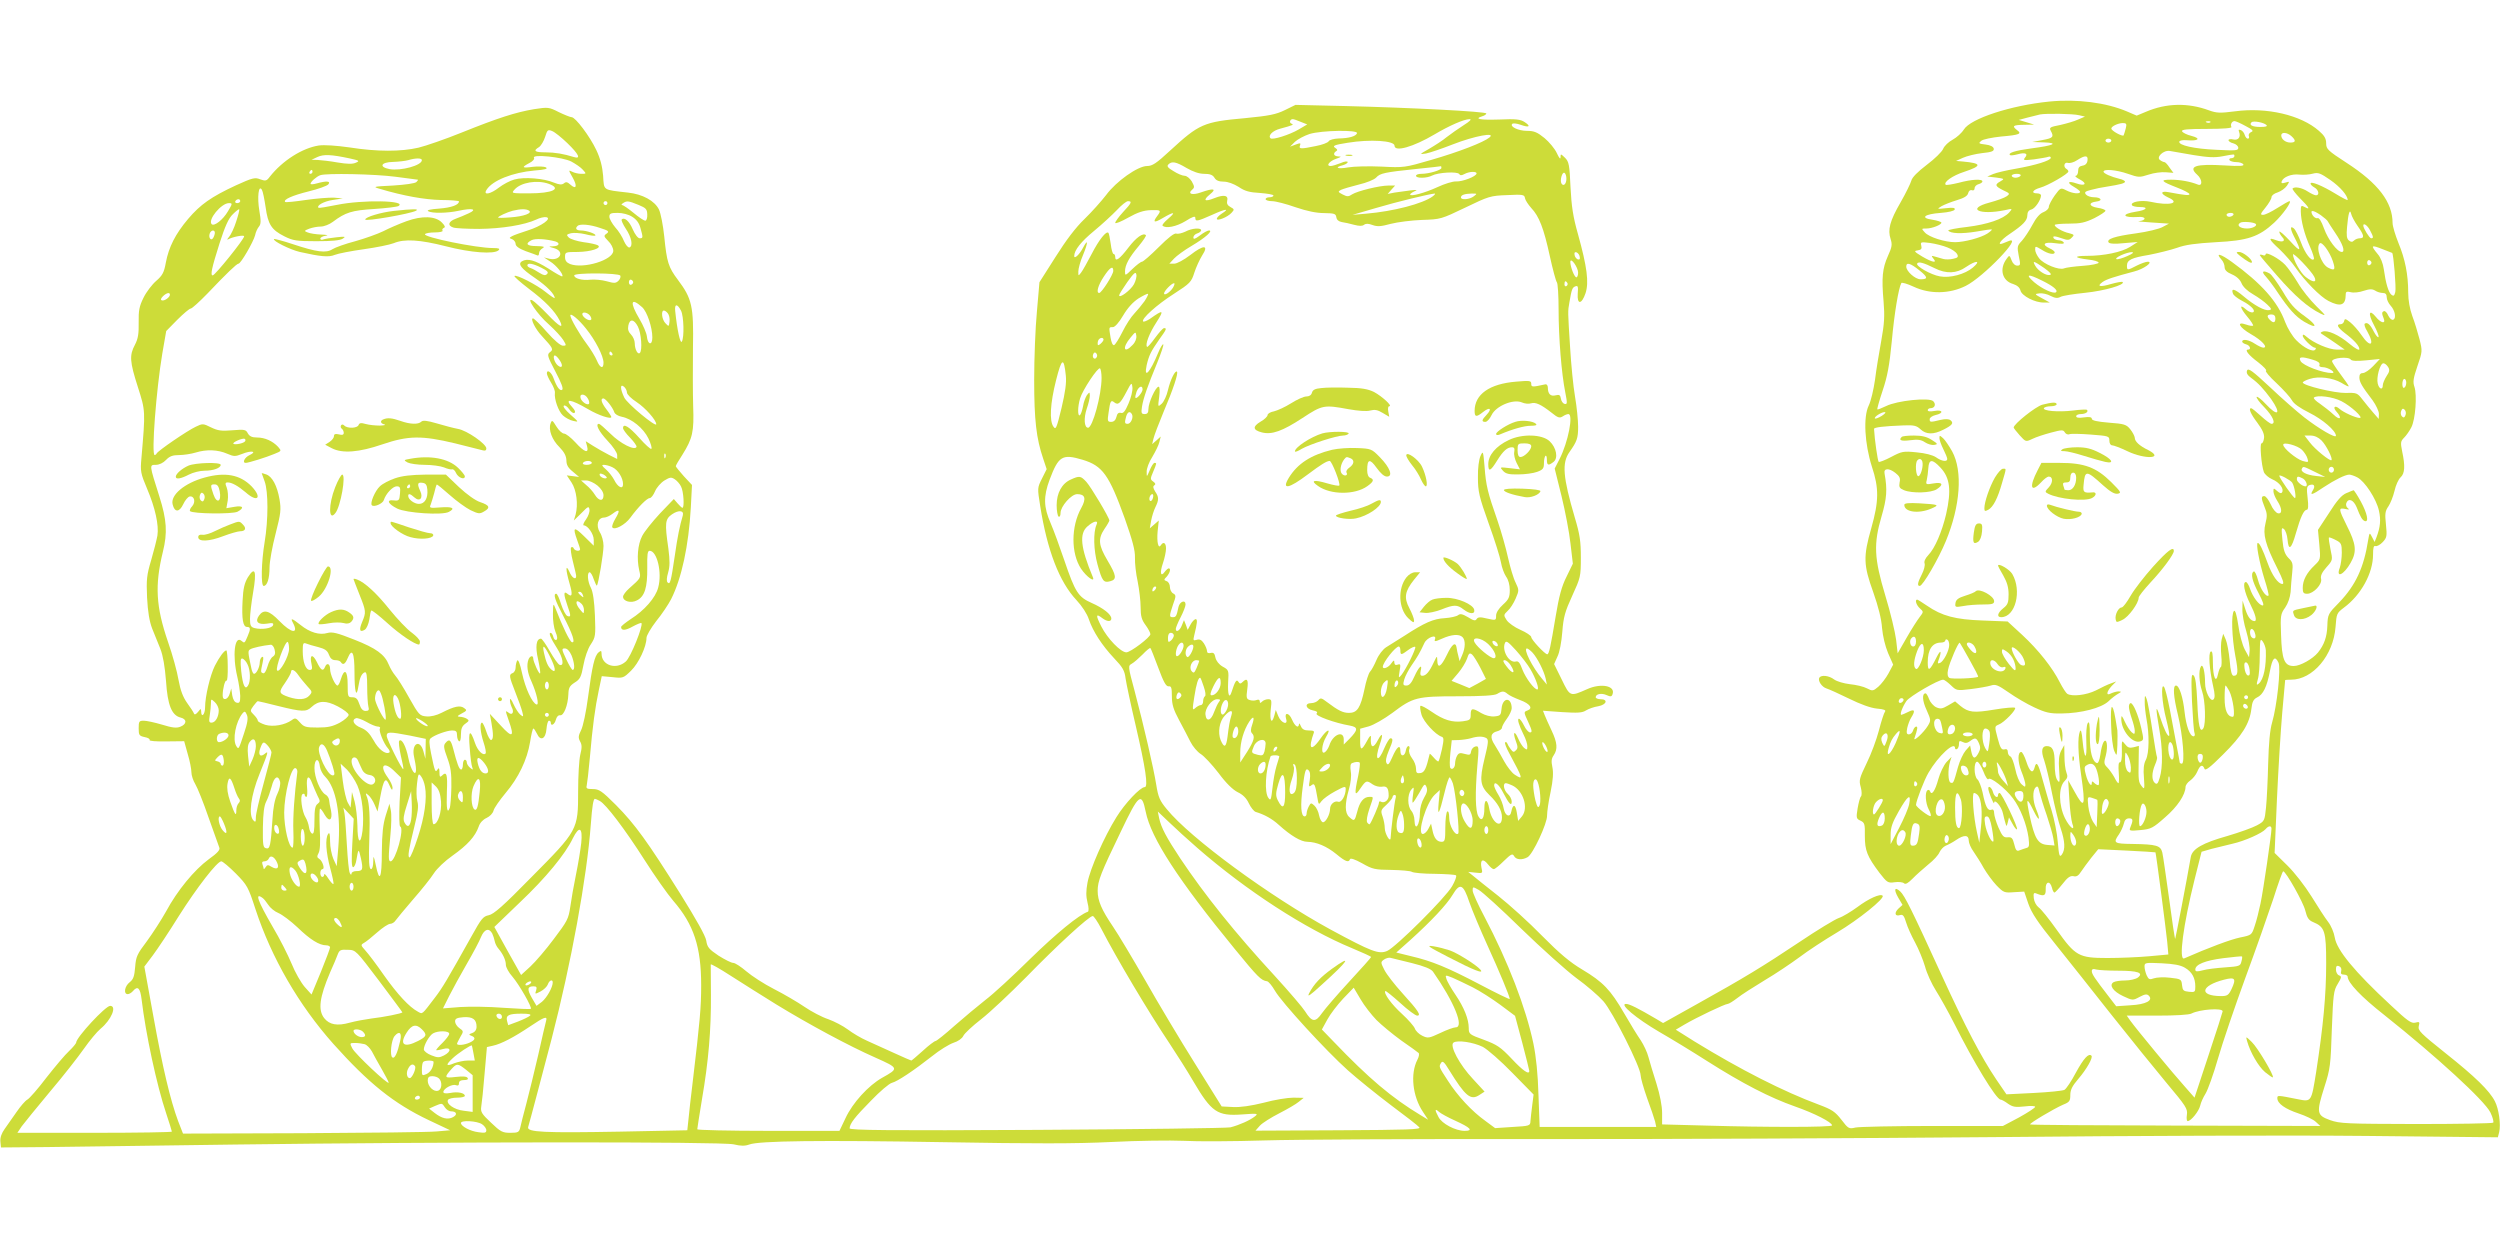 <?xml version="1.0" standalone="no"?>
<!DOCTYPE svg PUBLIC "-//W3C//DTD SVG 20010904//EN"
 "http://www.w3.org/TR/2001/REC-SVG-20010904/DTD/svg10.dtd">
<svg version="1.0" xmlns="http://www.w3.org/2000/svg"
 width="1280pt" height="640pt" viewBox="0 0 1280 640"
 preserveAspectRatio="xMidYMid meet">
<g transform="translate(0,640) scale(0.1,-0.1)"
fill="#cddc39" stroke="none">
<path d="M10492 5880 c-198 -20 -402 -87 -437 -143 -11 -18 -37 -41 -57 -52
-21 -11 -43 -32 -49 -47 -6 -15 -44 -52 -84 -82 -46 -35 -75 -64 -79 -81 -4
-14 -28 -64 -55 -111 -55 -95 -67 -140 -51 -188 9 -28 7 -41 -14 -87 -28 -63
-33 -110 -22 -234 6 -72 4 -112 -12 -200 -11 -60 -26 -150 -32 -200 -7 -49
-21 -109 -32 -131 -29 -59 -21 -196 16 -313 37 -111 36 -177 -3 -315 -42 -147
-40 -189 10 -328 26 -74 42 -137 45 -183 4 -43 16 -93 31 -129 l26 -59 -24
-45 c-13 -24 -37 -55 -52 -68 -27 -23 -30 -23 -59 -8 -17 9 -56 18 -87 21 -32
4 -66 14 -80 24 -26 20 -66 25 -76 9 -9 -15 13 -48 37 -55 13 -4 64 -27 115
-52 59 -29 111 -48 143 -51 36 -3 48 -8 41 -16 -5 -6 -19 -49 -31 -96 -12 -46
-40 -122 -63 -168 -37 -77 -40 -87 -30 -122 6 -23 6 -43 1 -48 -5 -5 -12 -32
-17 -61 -8 -49 -7 -53 15 -63 21 -10 23 -17 22 -78 0 -75 12 -105 75 -189 39
-50 43 -53 78 -48 20 3 42 0 47 -5 8 -8 21 0 44 23 18 19 55 51 81 73 27 21
52 49 57 62 6 13 20 29 32 34 13 5 37 18 53 29 41 28 65 27 65 -3 0 -12 11
-38 25 -57 13 -19 37 -56 52 -84 16 -27 45 -67 65 -88 36 -37 40 -39 90 -35
l52 3 21 -62 c17 -48 48 -95 137 -205 63 -79 193 -242 288 -363 96 -121 223
-278 283 -350 100 -119 108 -132 104 -162 -3 -19 -1 -33 4 -33 17 0 57 50 64
79 3 15 15 42 27 61 12 19 41 100 64 180 23 80 86 265 139 410 54 146 118 329
144 407 25 79 48 143 51 142 14 -1 103 -159 113 -201 9 -37 18 -50 40 -59 60
-25 67 -46 67 -213 0 -160 -15 -319 -51 -553 -25 -156 -24 -155 -94 -141 -106
21 -105 21 -105 5 0 -27 40 -55 109 -78 36 -12 76 -31 88 -43 l23 -21 -741 2
c-407 1 -743 3 -745 6 -5 5 121 80 169 101 33 13 37 19 37 50 0 26 10 46 41
82 42 49 77 110 67 119 -14 14 -39 -13 -79 -86 -23 -44 -50 -84 -59 -89 -9 -5
-80 -12 -157 -16 l-140 -7 -52 76 c-78 116 -158 269 -281 537 -151 330 -188
405 -211 426 -29 26 -34 10 -10 -32 l22 -37 -21 -19 c-23 -22 -18 -42 9 -33
14 4 20 -4 30 -37 7 -24 28 -70 46 -103 18 -33 41 -89 51 -123 9 -35 35 -91
56 -124 21 -33 64 -110 95 -171 96 -192 214 -387 236 -387 5 0 22 -9 38 -21
25 -17 38 -19 84 -14 32 4 55 3 55 -2 0 -5 -37 -29 -82 -54 l-83 -44 -360 0
c-198 0 -376 -4 -395 -8 -33 -8 -37 -6 -72 40 -32 41 -48 52 -115 77 -181 67
-403 180 -636 323 l-97 61 44 26 c63 37 208 106 222 106 6 0 28 14 49 30 21
17 84 57 140 91 56 33 136 87 178 118 42 32 129 89 193 127 109 65 246 175
233 188 -12 12 -72 -15 -129 -58 -33 -24 -76 -50 -95 -56 -20 -7 -111 -62
-203 -124 -186 -124 -279 -181 -527 -319 l-170 -95 -35 21 c-92 54 -137 77
-155 77 -36 0 52 -74 170 -143 61 -35 171 -102 246 -150 181 -115 321 -187
449 -232 100 -35 190 -81 190 -97 0 -10 -340 -10 -643 -1 l-227 6 0 58 c0 37
-11 93 -29 151 -16 51 -35 112 -41 136 -6 24 -24 62 -39 85 -16 23 -55 86 -86
140 -69 119 -107 159 -214 223 -61 36 -115 81 -205 172 -66 68 -168 160 -225
205 -57 45 -115 91 -129 103 l-25 20 38 -4 c37 -4 37 -4 30 26 -8 40 8 49 33
17 11 -14 24 -25 30 -25 6 0 29 19 52 42 37 36 44 39 52 25 10 -19 40 -22 69
-6 27 14 102 175 100 214 0 17 7 70 18 120 13 63 15 100 9 128 -6 29 -5 43 7
60 21 31 19 64 -11 127 -14 30 -30 65 -35 78 l-9 23 98 -7 c80 -5 103 -4 123
9 13 8 41 18 62 21 43 8 52 36 12 36 -14 0 -25 5 -25 10 0 17 30 23 56 11 20
-9 26 -8 30 4 17 44 -59 59 -131 26 -86 -38 -86 -39 -129 50 l-39 79 17 38
c11 21 21 75 25 127 6 77 14 104 51 185 42 92 44 98 44 195 0 83 -5 118 -31
205 -61 208 -67 280 -27 336 38 54 44 70 44 129 0 33 -7 103 -16 155 -9 52
-20 165 -25 250 -12 187 -12 186 -4 230 12 70 15 78 31 84 13 5 15 -1 12 -37
-4 -58 20 -57 40 2 18 55 8 134 -39 303 -25 88 -33 141 -38 240 -5 114 -8 130
-28 150 -22 21 -23 22 -23 3 0 -13 -7 -5 -19 21 -10 22 -39 57 -63 77 -37 30
-53 37 -90 37 -44 0 -90 22 -75 36 4 4 23 2 43 -5 44 -16 54 -8 20 14 -21 14
-45 17 -131 13 -99 -3 -130 3 -85 17 11 3 20 10 20 14 0 10 -392 30 -721 38
l-256 6 -55 -27 c-45 -22 -80 -29 -204 -41 -212 -19 -234 -29 -384 -167 -69
-64 -90 -78 -117 -78 -47 0 -158 -78 -210 -149 -24 -31 -73 -86 -110 -122 -45
-43 -95 -109 -149 -195 l-82 -129 -13 -150 c-8 -82 -14 -240 -14 -350 0 -207
11 -300 46 -403 l18 -54 -24 -48 c-24 -48 -24 -48 -9 -142 36 -227 98 -387
185 -480 29 -31 55 -71 64 -99 21 -62 67 -133 129 -199 44 -46 54 -63 59 -104
4 -27 27 -136 52 -242 50 -215 65 -314 46 -314 -23 0 -102 -84 -145 -154 -63
-101 -135 -265 -148 -335 -8 -43 -8 -70 0 -102 7 -26 7 -45 2 -47 -46 -16
-162 -111 -295 -241 -88 -87 -191 -182 -230 -211 -38 -30 -109 -89 -158 -132
-48 -43 -92 -78 -97 -78 -5 0 -35 -22 -65 -50 -30 -27 -57 -50 -59 -50 -2 0
-41 17 -87 38 -46 21 -109 49 -139 63 -30 13 -74 39 -99 58 -24 18 -70 42
-101 53 -31 10 -86 39 -121 63 -35 24 -105 65 -156 91 -51 26 -114 67 -142 91
-27 23 -57 43 -67 43 -10 0 -43 17 -75 37 -49 33 -58 43 -63 77 -4 25 -52 110
-133 240 -167 266 -231 355 -329 454 -73 73 -87 82 -119 82 -30 0 -35 3 -31
18 2 9 10 73 16 142 14 163 27 258 46 347 l15 71 55 -5 c54 -6 56 -5 95 33 39
38 79 123 79 168 0 12 23 51 50 86 28 34 62 85 76 112 54 107 90 274 101 469
l6 116 -42 45 c-22 25 -41 48 -41 51 0 4 15 30 34 59 52 83 60 118 55 248 -2
63 -2 198 -1 300 4 212 -5 251 -77 347 -49 65 -57 91 -70 222 -6 57 -18 119
-27 138 -22 45 -84 79 -159 87 -131 15 -122 9 -127 86 -4 47 -14 88 -35 132
-33 70 -107 168 -126 168 -7 0 -37 12 -66 26 -51 26 -55 26 -127 15 -94 -16
-182 -44 -371 -120 -84 -34 -183 -68 -220 -77 -90 -21 -212 -21 -352 1 -70 10
-131 14 -159 10 -84 -13 -185 -77 -250 -159 -17 -23 -22 -24 -50 -14 -27 11
-40 7 -124 -31 -127 -59 -182 -98 -245 -172 -65 -77 -99 -144 -114 -224 -9
-50 -17 -65 -49 -93 -21 -18 -51 -57 -65 -86 -22 -44 -26 -66 -25 -127 1 -58
-3 -83 -19 -114 -29 -54 -27 -86 15 -217 39 -122 39 -121 18 -365 -6 -66 -4
-77 29 -155 42 -99 61 -187 53 -240 -4 -22 -18 -78 -32 -126 -23 -77 -25 -99
-21 -192 4 -74 12 -121 26 -158 12 -28 30 -76 42 -104 14 -36 23 -90 29 -165
8 -123 29 -176 75 -187 33 -8 32 -34 -2 -47 -20 -8 -42 -5 -94 11 -37 11 -79
20 -93 20 -24 0 -26 -4 -26 -39 0 -35 3 -39 31 -45 17 -3 28 -10 25 -15 -3 -5
34 -8 86 -7 l91 1 18 -65 c11 -36 19 -78 19 -94 0 -16 9 -43 20 -61 11 -18 42
-95 68 -171 27 -77 52 -146 55 -154 5 -11 -10 -28 -55 -60 -73 -54 -160 -159
-218 -267 -24 -43 -68 -111 -98 -152 -50 -66 -56 -79 -60 -132 -4 -48 -9 -63
-28 -78 -26 -20 -33 -61 -10 -61 7 0 19 7 26 15 25 30 38 17 45 -42 21 -176
77 -438 126 -584 16 -48 29 -90 29 -93 0 -3 -178 -6 -396 -6 l-395 0 22 33
c13 17 78 98 146 179 68 80 145 179 173 219 28 40 66 86 85 102 55 45 85 117
49 117 -24 0 -174 -162 -174 -188 0 -4 -16 -24 -36 -43 -20 -18 -72 -80 -116
-136 -43 -57 -88 -108 -98 -113 -11 -6 -35 -34 -55 -63 -20 -28 -48 -68 -61
-87 -16 -22 -24 -45 -22 -65 l3 -30 235 2 c129 2 564 7 965 13 1074 14 2488
15 2551 1 37 -9 58 -9 80 -1 49 19 363 23 999 12 461 -8 670 -8 855 1 135 7
301 9 370 6 69 -4 256 -3 415 2 160 5 790 8 1400 7 611 -1 1664 4 2340 10 706
7 1516 10 1902 6 l672 -7 7 27 c9 38 -2 119 -22 157 -27 54 -102 127 -252 246
-129 103 -143 117 -138 139 6 22 4 24 -18 18 -20 -5 -40 9 -124 88 -187 173
-278 284 -288 348 -4 25 -19 61 -34 80 -15 19 -53 78 -85 130 -33 53 -87 123
-124 159 l-65 64 12 276 c7 152 19 350 27 441 8 91 15 166 15 168 0 1 14 2 30
2 112 0 217 125 228 270 5 68 6 71 43 99 87 64 149 176 149 271 0 36 3 48 13
44 7 -2 24 7 36 20 22 23 23 31 17 91 -6 55 -4 69 13 93 10 15 24 50 31 79 6
28 20 59 31 69 22 20 24 59 8 133 -9 45 -8 52 10 70 11 11 28 35 37 53 21 40
30 165 16 207 -9 25 -6 44 15 106 26 75 26 78 11 138 -9 34 -25 88 -37 119
-13 36 -21 81 -21 120 0 93 -16 172 -50 254 -16 40 -30 86 -30 102 0 107 -73
203 -235 308 -97 63 -105 71 -105 100 0 24 -9 40 -37 64 -92 81 -267 122 -430
100 -77 -10 -94 -9 -133 5 -108 40 -219 37 -322 -7 l-48 -20 -49 21 c-108 46
-257 65 -399 51z m153 -70 l30 -7 -35 -15 c-19 -9 -61 -21 -92 -28 -52 -10
-57 -13 -48 -30 17 -31 12 -37 -42 -47 l-53 -10 60 -2 c78 -3 51 -16 -66 -31
-82 -11 -119 -23 -108 -34 3 -3 20 -1 39 4 39 11 56 4 38 -17 -11 -14 -7 -15
46 -9 33 5 65 10 73 13 7 3 13 1 13 -5 0 -14 -78 -38 -180 -56 -47 -8 -98 -20
-115 -27 l-30 -13 45 -5 c43 -6 44 -7 23 -19 -31 -17 -29 -25 13 -46 35 -16
36 -18 18 -31 -11 -8 -50 -22 -87 -32 -122 -32 -53 -66 78 -39 40 9 40 9 22
-12 -31 -34 -111 -61 -216 -74 -55 -6 -98 -15 -96 -18 10 -16 68 -18 142 -6
43 8 80 13 81 11 2 -2 -8 -11 -23 -21 -33 -21 -117 -44 -165 -44 -52 0 -134
26 -155 50 -18 20 -18 20 8 20 29 0 77 19 77 30 0 4 -21 11 -46 15 -65 9 -42
29 43 35 40 3 68 10 71 17 3 10 -9 11 -45 7 -46 -5 -47 -5 -23 10 14 8 49 22
79 31 37 11 55 22 58 36 3 12 11 18 19 15 8 -3 14 1 14 10 0 9 9 18 20 21 11
3 20 9 20 14 0 14 -56 11 -122 -7 -33 -8 -63 -13 -66 -10 -13 13 35 47 94 66
93 31 92 44 -6 53 l-35 3 35 16 c20 9 64 20 98 24 50 5 62 10 60 23 -2 10 -17
18 -42 21 -35 4 -38 6 -22 19 9 8 55 17 102 22 94 8 108 14 81 33 -27 21 -21
26 36 27 l52 1 -39 12 -40 12 45 12 c24 6 53 13 64 16 33 6 168 4 200 -4z
m-3985 -34 l33 -13 -44 -26 c-46 -27 -134 -55 -144 -45 -14 14 11 39 49 49 67
18 73 21 58 26 -13 5 -7 23 7 23 5 0 23 -6 41 -14z m834 -17 c-27 -17 -66 -45
-87 -61 -20 -17 -61 -43 -90 -60 -51 -29 -51 -29 -16 -24 20 4 82 25 138 47
110 43 223 64 187 35 -31 -25 -154 -73 -299 -115 -134 -39 -139 -40 -254 -34
-65 3 -142 1 -170 -4 -53 -10 -75 -1 -28 11 14 4 25 11 25 16 0 6 -16 4 -36
-5 -20 -8 -43 -15 -51 -15 -26 0 -7 25 28 37 26 9 29 12 12 12 -24 1 -30 15
-12 27 8 4 7 9 -2 15 -20 12 -10 17 61 28 115 19 240 11 240 -15 0 -34 97 -6
205 58 76 45 149 77 179 78 13 0 2 -11 -30 -31z m3823 15 c-3 -3 -12 -4 -19
-1 -8 3 -5 6 6 6 11 1 17 -2 13 -5z m180 -19 c37 -19 43 -26 29 -31 -9 -4 -15
-13 -12 -20 3 -8 1 -14 -5 -14 -6 0 -13 9 -16 19 -3 11 -12 22 -20 25 -11 4
-13 2 -9 -9 10 -27 -4 -45 -30 -39 -13 3 -24 2 -24 -4 0 -5 11 -13 25 -16 14
-4 25 -14 25 -23 0 -14 -13 -15 -112 -10 -113 5 -195 23 -190 42 2 6 19 9 39
7 59 -5 74 9 24 22 -25 6 -46 17 -49 24 -3 9 27 12 128 12 85 0 129 4 125 10
-7 12 2 30 16 30 5 0 31 -11 56 -25z m107 5 c7 -7 -4 -10 -31 -10 -41 0 -60
10 -45 24 9 9 63 -1 76 -14z m-720 -17 c-4 -16 -9 -31 -11 -36 -5 -8 -63 23
-63 35 0 11 33 27 58 28 19 0 22 -4 16 -27z m-7979 -76 c59 -57 71 -83 33 -71
-51 16 -96 24 -145 24 -56 0 -65 8 -33 27 10 7 24 30 31 52 11 36 14 39 36 30
13 -5 48 -33 78 -62z m4043 51 c-6 -16 -41 -26 -95 -27 -23 -1 -46 -7 -50 -14
-4 -8 -35 -19 -67 -25 -77 -16 -87 -15 -80 3 5 13 2 14 -22 5 l-29 -11 25 25
c14 13 48 31 75 40 63 19 249 22 243 4z m4784 -15 c24 -22 23 -33 -5 -33 -25
0 -47 17 -47 37 0 18 30 16 52 -4z m-922 -23 c0 -5 -7 -10 -15 -10 -8 0 -15 5
-15 10 0 6 7 10 15 10 8 0 15 -4 15 -10z m421 -74 c74 -12 108 -14 149 -6 64
12 60 12 60 0 0 -5 -7 -10 -16 -10 -8 0 -12 -4 -9 -10 3 -5 19 -10 35 -10 16
0 32 -5 36 -12 5 -8 -19 -10 -95 -5 -151 9 -190 -4 -141 -48 26 -23 28 -60 3
-50 -37 15 -90 25 -137 25 -59 0 -53 -8 32 -41 34 -13 62 -28 62 -33 0 -8 -21
-6 -107 10 -42 8 -43 -8 -2 -27 66 -29 7 -44 -91 -22 -47 10 -105 -1 -94 -18
3 -5 21 -9 40 -9 48 0 34 -16 -21 -24 -77 -12 -68 -32 13 -27 17 2 32 -2 32
-8 0 -6 -12 -12 -27 -13 -16 -1 13 -4 62 -7 l90 -6 -32 -17 c-17 -10 -79 -25
-138 -33 -110 -15 -150 -29 -139 -46 4 -7 32 -9 78 -4 l71 6 -39 -25 c-43 -27
-133 -46 -221 -46 -70 0 -67 -10 7 -19 29 -3 53 -10 53 -16 0 -5 -36 -13 -80
-16 -44 -3 -88 -9 -97 -13 -24 -11 -105 21 -128 52 -11 14 -20 33 -20 44 0 19
1 19 34 -1 34 -22 66 -27 66 -13 0 5 -11 14 -25 20 -44 20 -30 35 26 27 37 -5
50 -4 45 4 -4 6 -16 11 -26 11 -10 0 -22 5 -25 10 -8 13 4 13 44 -1 27 -10 36
-9 48 4 15 14 13 16 -13 23 -33 7 -74 31 -74 42 0 4 33 7 73 7 59 0 82 5 130
28 31 16 57 33 57 38 0 5 -18 12 -40 15 -45 7 -49 27 -7 32 35 4 25 22 -12 22
-16 0 -34 6 -41 14 -9 12 -5 16 27 24 21 6 56 13 78 16 75 12 95 18 95 26 0 4
-12 11 -27 14 -45 11 -83 28 -83 37 0 15 65 10 125 -11 54 -19 60 -19 106 -4
27 9 66 14 88 12 l39 -3 -20 27 c-10 16 -22 28 -26 28 -4 0 -14 4 -22 10 -23
14 17 53 50 47 14 -2 68 -12 121 -21z m-9441 -17 c50 -11 53 -13 32 -22 -17
-8 -44 -7 -93 1 -38 7 -84 12 -102 13 l-32 1 30 14 c32 15 71 13 165 -7z
m1135 -16 c22 -12 49 -30 59 -42 19 -21 19 -21 -8 -21 -15 0 -36 5 -47 11 -19
10 -19 8 3 -30 25 -44 19 -64 -12 -36 -15 14 -23 15 -33 6 -11 -8 -23 -7 -51
4 -51 22 -153 30 -202 16 -23 -6 -58 -25 -79 -41 -43 -34 -83 -42 -64 -12 30
48 133 89 246 99 55 4 70 9 58 16 -10 5 -39 6 -66 3 -57 -8 -61 -3 -19 19 18
9 28 21 24 27 -12 20 146 4 191 -19z m7763 5 c-2 -15 -11 -24 -25 -26 -17 -3
-23 -10 -23 -28 0 -13 -6 -24 -12 -24 -7 -1 2 -9 21 -19 40 -21 27 -36 -18
-20 -43 15 -51 4 -12 -18 17 -10 31 -21 31 -25 0 -13 -39 -9 -70 7 -29 15 -30
15 -60 -26 -16 -23 -30 -49 -30 -58 0 -9 -12 -21 -27 -27 -19 -7 -38 -29 -57
-65 -16 -30 -40 -66 -54 -82 -24 -25 -25 -30 -16 -77 10 -46 9 -50 -8 -50 -11
0 -23 11 -29 28 -10 26 -11 27 -25 7 -39 -52 -23 -113 33 -129 21 -7 34 -18
38 -34 7 -27 74 -62 120 -61 l30 0 -40 22 c-39 21 -39 22 -13 25 15 2 41 -4
57 -13 23 -12 36 -13 51 -5 10 6 68 15 127 21 98 10 205 41 191 55 -4 3 -30
-2 -59 -10 -57 -17 -76 -13 -44 10 19 14 60 27 162 54 48 12 100 49 70 50 -10
0 -35 -9 -57 -20 -48 -25 -50 -25 -50 -1 0 30 22 41 113 56 46 9 111 25 143
36 43 16 96 23 200 29 162 8 219 27 298 100 43 40 93 110 78 110 -4 0 -32 -16
-62 -35 -30 -19 -62 -35 -73 -35 -16 0 -14 5 12 37 17 21 31 45 31 53 0 9 14
20 32 25 17 6 38 21 47 34 15 23 14 23 -8 16 -17 -5 -22 -4 -19 6 8 23 51 40
91 35 21 -2 52 0 69 5 27 7 38 3 90 -33 50 -35 88 -79 88 -102 0 -3 -28 11
-62 32 -69 42 -128 66 -128 52 0 -5 9 -14 20 -20 22 -12 27 -40 8 -40 -7 0
-26 9 -43 20 -29 19 -66 26 -77 15 -3 -3 14 -25 38 -50 48 -48 55 -62 24 -45
-18 10 -20 8 -20 -22 1 -49 18 -116 47 -181 14 -31 23 -60 20 -64 -13 -13 -45
29 -66 86 -12 32 -28 64 -36 71 -20 17 -20 -1 0 -40 41 -79 36 -86 -19 -25
-31 33 -55 55 -56 48 0 -6 7 -18 15 -27 20 -20 3 -29 -31 -16 -43 17 -39 5 17
-46 28 -27 65 -69 82 -94 47 -68 127 -150 169 -171 62 -32 88 -22 88 32 0 16
5 18 26 13 14 -4 44 -1 66 7 31 10 44 10 59 1 10 -7 28 -12 39 -12 14 0 20 -7
20 -22 0 -12 9 -31 20 -43 23 -24 30 -66 13 -72 -7 -3 -18 7 -25 21 -6 15 -16
25 -22 23 -12 -5 -12 -11 -1 -39 11 -28 -16 -22 -41 10 -35 43 -41 16 -9 -43
16 -30 26 -57 23 -61 -4 -3 -14 9 -24 28 -18 36 -33 50 -46 41 -5 -2 0 -20 12
-39 41 -72 17 -88 -29 -20 -17 25 -43 54 -58 66 -24 19 -28 20 -31 6 -2 -9
-10 -16 -18 -16 -24 0 -16 -16 21 -45 48 -36 75 -66 75 -83 0 -8 -21 3 -51 28
-53 45 -113 72 -138 62 -12 -5 -12 -7 3 -16 10 -6 39 -26 64 -43 l47 -33 -41
0 c-40 0 -119 34 -156 67 -12 11 -18 12 -18 4 0 -14 48 -61 62 -61 5 0 7 -4 3
-9 -10 -17 -60 8 -98 47 -20 20 -45 62 -57 93 -38 104 -120 197 -273 308 -58
42 -86 49 -54 13 10 -10 17 -28 17 -40 0 -14 11 -26 38 -37 25 -11 42 -28 49
-46 7 -17 29 -39 59 -56 26 -15 59 -39 73 -53 22 -21 23 -25 9 -28 -23 -4 -74
23 -131 71 -46 39 -66 44 -54 13 3 -8 21 -22 39 -32 38 -19 68 -43 68 -56 0
-13 -22 -9 -42 9 -34 30 -29 6 7 -37 20 -23 33 -45 31 -47 -3 -3 -19 -1 -35 5
-54 19 -37 -14 24 -49 55 -31 90 -69 63 -69 -7 0 -26 9 -43 20 -31 21 -65 26
-65 11 0 -5 9 -11 20 -14 20 -5 28 -27 10 -27 -19 0 2 -28 52 -65 28 -22 46
-41 40 -43 -6 -2 18 -31 54 -64 36 -34 71 -73 79 -88 9 -17 40 -39 88 -63 69
-34 137 -93 137 -118 0 -15 -86 35 -162 94 -36 28 -116 98 -176 155 -90 84
-111 99 -117 85 -5 -13 2 -24 21 -38 37 -27 62 -54 102 -108 54 -77 36 -94
-28 -25 -21 23 -42 39 -46 36 -3 -4 14 -28 40 -54 43 -45 60 -84 36 -84 -6 0
-30 18 -54 40 -24 22 -46 40 -50 40 -15 0 -3 -29 32 -75 26 -35 36 -58 34 -77
-2 -16 -7 -28 -13 -28 -10 0 -1 -112 12 -147 5 -12 24 -29 43 -37 36 -15 62
-49 50 -67 -4 -7 -13 -4 -25 7 -18 16 -19 16 -19 -2 0 -10 9 -32 20 -49 25
-38 26 -68 3 -63 -10 2 -27 22 -37 46 -11 23 -25 42 -33 42 -17 0 -16 -12 2
-57 13 -31 14 -45 4 -84 -14 -55 -1 -106 62 -231 28 -56 35 -78 25 -78 -22 0
-53 44 -76 108 -25 69 -41 102 -50 102 -11 0 7 -97 34 -185 14 -43 23 -81 21
-84 -12 -11 -42 33 -54 79 -7 27 -17 48 -22 44 -17 -10 -8 -49 25 -111 22 -42
29 -63 21 -63 -18 0 -51 44 -65 86 -6 19 -16 34 -21 34 -18 0 -8 -52 21 -110
29 -58 37 -90 23 -90 -19 1 -34 20 -47 61 l-14 44 -1 -44 c-1 -24 8 -75 20
-113 11 -38 19 -83 17 -101 l-3 -32 -22 40 c-12 23 -27 78 -33 124 -8 54 -16
79 -22 73 -15 -15 -11 -136 7 -231 16 -83 14 -101 -9 -101 -9 0 -16 24 -20 78
-4 42 -13 91 -20 107 l-13 30 -8 -28 c-4 -16 -5 -53 -2 -83 3 -29 2 -56 -2
-59 -5 -2 -11 -19 -15 -37 -10 -51 -26 -15 -26 60 0 44 -3 61 -11 56 -13 -8
-7 -91 12 -176 10 -43 10 -61 2 -69 -15 -15 -43 39 -43 84 0 55 -11 101 -21
85 -13 -20 -10 -81 6 -128 16 -46 20 -166 6 -189 -17 -26 -26 12 -31 136 -4
85 -9 126 -19 135 -11 11 -13 -9 -8 -133 4 -80 9 -153 13 -162 3 -10 1 -17 -5
-17 -19 0 -38 53 -46 125 -8 75 -27 135 -44 135 -17 0 -13 -57 10 -150 25
-105 37 -250 20 -250 -6 0 -11 3 -11 7 0 3 -7 40 -15 82 -8 42 -24 126 -35
186 -12 61 -25 114 -31 119 -16 18 -10 -83 12 -166 11 -44 18 -82 15 -85 -7
-7 -27 35 -47 97 -22 69 -23 49 -4 -60 18 -102 19 -199 3 -251 -9 -31 -14 -37
-25 -28 -17 15 -17 51 1 94 8 18 12 35 10 38 -2 2 -13 65 -24 139 -11 74 -24
146 -29 159 -9 22 -10 21 -10 -12 -1 -20 4 -61 9 -90 15 -78 14 -175 -3 -209
-11 -20 -14 -49 -10 -92 4 -58 3 -62 -11 -44 -17 22 -18 27 -16 134 l1 73 -27
-7 c-21 -5 -30 -2 -44 16 -17 22 -17 21 -16 -36 1 -37 -3 -58 -10 -57 -7 1 -9
-17 -6 -53 2 -30 2 -54 -2 -54 -3 0 -13 14 -21 31 -9 16 -25 39 -36 50 -17 17
-18 24 -7 62 12 48 4 93 -12 67 -5 -8 -13 -37 -16 -63 -4 -28 -11 -46 -18 -44
-23 8 -36 55 -36 137 0 64 -3 81 -11 67 -6 -10 -9 -53 -7 -97 4 -95 -10 -91
-19 5 -4 48 -9 63 -14 50 -12 -31 -10 -111 6 -220 24 -167 18 -182 -34 -87
l-32 57 6 -97 c3 -54 10 -109 15 -124 17 -44 -12 -23 -37 26 -33 67 -34 159
-3 190 16 16 18 25 10 45 -6 15 -10 52 -10 83 l-1 57 -16 -29 c-11 -22 -14
-47 -10 -100 4 -61 3 -68 -9 -51 -9 11 -14 44 -14 85 0 68 -10 90 -41 90 -25
0 -30 -25 -13 -72 8 -24 27 -99 40 -168 14 -69 34 -151 45 -182 22 -67 24
-107 6 -133 -12 -16 -15 -8 -21 62 -3 44 -18 118 -32 164 -15 46 -35 119 -47
161 -21 79 -31 94 -40 58 -9 -34 -25 -22 -42 30 -9 28 -21 50 -26 50 -19 0
-19 -49 0 -98 12 -29 21 -60 21 -69 0 -14 -2 -14 -20 2 -11 10 -25 43 -32 78
-7 32 -18 62 -25 64 -7 3 -13 13 -13 23 0 12 -6 17 -18 13 -14 -3 -21 7 -34
57 -16 61 -16 61 5 70 28 10 93 78 84 86 -4 4 -51 0 -105 -9 -107 -18 -133
-15 -175 19 l-27 23 -36 -21 c-29 -17 -39 -19 -61 -9 -13 6 -30 25 -36 41 -6
17 -14 30 -18 30 -19 0 -17 -38 5 -85 23 -52 23 -54 6 -82 -21 -34 -75 -84
-68 -63 16 47 18 60 9 60 -5 0 -13 -9 -16 -20 -3 -11 -13 -20 -21 -20 -12 0
-14 7 -9 33 4 17 13 42 21 54 22 35 17 45 -16 28 -16 -8 -32 -15 -35 -15 -10
0 6 42 26 71 17 24 163 109 188 109 6 0 23 -13 39 -28 29 -28 30 -29 103 -20
41 5 86 13 102 18 24 8 36 3 91 -35 35 -25 95 -60 132 -77 58 -27 80 -32 139
-31 101 1 203 28 240 62 16 16 39 33 50 39 18 10 18 11 2 12 -10 0 -27 -5 -38
-10 -27 -15 -25 7 3 38 l23 23 -27 -10 c-15 -5 -49 -21 -77 -36 -49 -24 -123
-33 -147 -17 -6 4 -23 30 -37 57 -38 76 -110 167 -193 244 l-75 69 -127 5
c-141 5 -209 23 -286 76 -25 17 -47 31 -50 31 -13 0 -5 -28 14 -45 19 -17 19
-18 -1 -44 -11 -14 -42 -62 -67 -106 l-46 -80 -8 70 c-5 39 -29 140 -55 225
-58 193 -61 265 -19 408 26 89 30 135 15 217 -6 28 22 30 55 4 22 -17 27 -28
22 -49 -4 -24 -1 -30 23 -40 42 -17 138 -14 167 5 37 24 30 38 -16 30 -39 -7
-41 -6 -35 17 3 13 7 41 8 61 3 47 20 48 62 3 49 -52 57 -116 29 -239 -21 -89
-57 -174 -91 -209 -16 -17 -23 -33 -19 -43 3 -9 -3 -34 -14 -55 -22 -43 -25
-60 -11 -60 16 0 97 140 134 230 74 180 87 358 32 459 -16 28 -36 58 -46 67
-18 16 -19 16 -19 0 0 -9 9 -34 20 -56 11 -22 20 -44 20 -50 0 -16 -29 -12
-58 9 -17 11 -54 21 -99 25 -68 7 -76 5 -129 -23 -32 -17 -61 -28 -65 -26 -5
4 -21 113 -24 169 0 8 47 14 152 18 52 2 66 -1 86 -20 29 -27 66 -28 117 -2
46 23 54 34 37 48 -8 7 -26 8 -52 2 -53 -13 -55 -12 -55 4 0 8 14 17 30 21 43
9 38 29 -5 21 -22 -4 -35 -3 -35 4 0 5 6 10 14 10 22 0 30 20 14 36 -20 20
-185 3 -241 -25 -23 -11 -43 -19 -45 -17 -2 2 10 45 27 96 24 71 35 128 47
253 13 144 35 274 49 298 3 4 31 -4 63 -19 83 -39 184 -37 266 4 90 44 298
261 221 230 -8 -3 -22 -9 -30 -12 -33 -13 -12 17 33 47 71 48 92 70 92 97 0
16 7 26 20 29 20 5 50 50 50 73 0 5 -9 10 -20 10 -33 0 -23 18 16 29 40 11
144 71 144 83 0 4 -4 10 -10 13 -18 11 -11 37 8 31 9 -3 31 3 47 14 40 26 57
26 53 -2z m-8528 2 c0 -27 -107 -56 -165 -46 -57 11 -45 36 18 37 28 1 63 5
77 9 36 11 70 12 70 0z m3915 -40 c33 -19 64 -30 90 -30 29 0 44 -5 53 -20 8
-14 23 -20 47 -20 22 0 51 -11 77 -27 32 -22 56 -28 109 -31 38 -3 69 -8 69
-13 0 -5 -9 -9 -20 -9 -11 0 -20 -4 -20 -10 0 -5 15 -10 33 -10 18 0 72 -14
120 -31 59 -20 107 -30 147 -30 52 -1 59 -3 62 -21 2 -14 12 -22 28 -25 14 -2
42 -8 63 -14 27 -7 42 -7 51 0 9 7 22 7 43 -1 25 -9 43 -8 94 6 35 9 107 18
160 20 95 3 98 4 221 63 120 58 129 61 214 64 82 4 89 3 92 -16 2 -11 17 -33
32 -50 40 -42 64 -103 95 -246 15 -68 31 -128 36 -134 5 -5 9 -68 9 -140 0
-145 15 -328 34 -423 11 -56 11 -63 -3 -60 -9 2 -17 14 -19 26 -3 19 -8 23
-27 18 -26 -7 -40 7 -40 39 0 12 -6 19 -14 17 -67 -15 -71 -14 -71 3 0 16 -8
17 -77 11 -137 -11 -213 -65 -213 -150 0 -32 9 -33 44 -5 34 27 47 17 18 -14
-26 -27 -28 -37 -7 -37 9 0 23 16 32 35 22 46 110 83 154 65 15 -7 37 -9 48
-5 23 7 50 -5 105 -48 32 -26 41 -29 57 -19 10 7 23 12 29 12 27 0 -1 -144
-45 -230 l-25 -49 35 -141 c19 -78 40 -187 46 -244 l12 -102 -32 -66 c-25 -49
-39 -101 -56 -204 -26 -156 -34 -194 -43 -194 -12 0 -82 75 -82 88 0 7 -25 24
-55 37 -30 13 -62 36 -71 50 -16 25 -16 27 5 47 13 11 31 40 41 63 18 42 18
44 0 82 -11 21 -28 79 -39 128 -11 50 -35 135 -54 190 -50 143 -59 179 -66
275 -7 82 -8 84 -21 55 -8 -18 -14 -62 -13 -110 0 -71 6 -98 55 -235 31 -85
59 -175 63 -200 4 -25 16 -57 26 -72 12 -16 19 -43 19 -69 0 -36 -5 -48 -35
-75 -22 -20 -35 -41 -35 -56 0 -25 -1 -25 -46 -15 -36 9 -47 8 -54 -3 -6 -10
-15 -8 -44 10 -29 17 -40 19 -51 10 -8 -6 -38 -13 -68 -15 -58 -3 -103 -23
-206 -90 -36 -23 -79 -50 -94 -59 -16 -10 -38 -38 -49 -64 -11 -26 -26 -54
-34 -62 -7 -8 -20 -48 -28 -89 -20 -95 -37 -121 -79 -121 -31 0 -54 11 -115
57 -26 20 -31 21 -42 8 -7 -8 -23 -15 -36 -15 -36 0 -30 -29 7 -37 21 -4 27
-9 20 -16 -11 -11 94 -49 170 -62 44 -8 43 -22 -3 -69 l-28 -28 0 26 c0 49
-57 25 -74 -31 -4 -11 -13 -27 -21 -33 -23 -19 -19 38 5 78 28 46 5 40 -28 -8
-35 -51 -56 -60 -50 -23 3 16 9 36 13 46 6 14 2 17 -24 17 -23 0 -34 6 -41 23
-5 12 -9 16 -9 10 -2 -25 -21 -12 -36 23 -15 36 -41 39 -30 3 11 -34 -25 -22
-40 14 l-13 32 -7 -27 c-13 -49 -25 -30 -19 27 6 50 5 55 -13 55 -10 0 -24 -5
-31 -12 -9 -9 -12 -9 -12 1 0 8 -6 11 -16 7 -9 -4 -25 -4 -36 0 -16 5 -18 12
-12 55 7 49 -1 60 -24 37 -10 -10 -15 -10 -22 2 -9 14 -17 1 -34 -52 -12 -39
-21 -15 -18 47 4 64 3 65 -28 82 -19 11 -33 29 -37 46 -4 22 -10 27 -24 24
-12 -3 -19 0 -19 9 0 8 -7 26 -16 40 -12 18 -22 23 -37 18 -17 -5 -19 -3 -13
21 16 65 18 85 8 85 -6 0 -18 -12 -26 -27 l-15 -28 -9 25 -10 25 -11 -27 c-10
-27 -31 -39 -31 -18 0 6 11 33 25 60 14 27 25 56 25 65 0 26 -29 16 -36 -12
-10 -48 -13 -53 -29 -53 -19 0 -19 5 1 65 16 44 16 48 0 57 -9 5 -16 20 -16
32 0 13 -7 27 -16 30 -16 6 -16 8 0 24 16 19 22 42 10 42 -4 0 -13 -8 -20 -17
-21 -30 -27 -6 -10 43 9 26 16 60 16 76 0 28 -13 37 -26 17 -13 -22 -22 14
-17 70 l6 56 -23 -20 -23 -20 7 40 c4 22 14 53 22 69 18 37 18 51 -2 80 -10
17 -12 26 -4 31 8 5 6 11 -5 19 -16 11 -16 15 -1 50 19 45 19 46 7 46 -5 0
-16 -17 -24 -37 -16 -37 -16 -37 -16 -9 -1 16 12 51 29 77 16 27 33 61 36 76
l7 28 -22 -20 -22 -19 7 29 c4 17 27 77 51 135 49 115 77 199 69 207 -9 9 -34
-42 -46 -94 -6 -28 -21 -60 -32 -70 -20 -18 -20 -18 -13 35 4 33 3 52 -3 52
-15 0 -52 -82 -52 -113 0 -20 -5 -27 -19 -27 -17 0 -19 5 -14 38 7 44 29 106
78 225 20 49 34 91 31 94 -3 3 -15 -16 -26 -43 -42 -102 -75 -138 -59 -63 12
50 21 69 65 132 37 51 39 57 24 57 -6 0 -26 -23 -46 -50 -20 -28 -39 -49 -41
-46 -11 11 11 69 48 126 41 64 36 67 -34 17 -16 -10 -31 -16 -34 -13 -12 12
70 86 158 142 82 53 89 60 104 108 9 28 27 67 40 88 36 55 8 56 -61 2 -33 -25
-68 -44 -82 -44 l-25 0 24 26 c13 14 54 44 90 65 71 42 112 79 89 79 -7 0 -28
-11 -47 -26 -24 -18 -33 -21 -33 -10 0 8 9 18 20 21 11 3 20 11 20 16 0 14
-48 11 -81 -7 -17 -8 -38 -13 -46 -10 -10 4 -41 -20 -90 -69 -41 -41 -80 -75
-86 -75 -6 0 -28 -17 -49 -37 -37 -36 -38 -36 -38 -13 0 33 21 72 71 131 23
28 39 52 36 55 -14 14 -50 -12 -89 -63 -45 -59 -68 -76 -68 -49 0 9 -4 16 -9
16 -4 0 -11 23 -14 51 -4 29 -9 54 -12 57 -11 11 -48 -35 -86 -109 -22 -42
-46 -85 -54 -95 -14 -18 -14 -18 -14 6 0 14 10 52 24 84 26 63 27 88 1 39 -18
-35 -46 -62 -46 -44 0 30 35 74 102 129 40 33 92 81 116 106 23 25 49 46 57
46 23 0 19 -9 -25 -56 -22 -24 -40 -49 -40 -55 0 -6 30 6 67 27 48 27 79 37
115 38 52 2 55 -1 33 -30 -25 -33 -16 -37 29 -10 58 34 69 32 27 -4 -19 -16
-32 -32 -29 -35 16 -17 72 -5 118 23 36 23 50 27 50 17 0 -21 9 -19 86 15 70
32 93 34 49 6 -14 -9 -25 -21 -25 -26 0 -14 55 8 75 30 16 17 15 19 -5 30 -15
8 -20 18 -17 31 8 29 -16 34 -64 15 -52 -21 -62 -12 -24 19 36 29 19 33 -46
10 -44 -16 -71 -8 -45 14 13 11 12 16 -2 42 -10 16 -26 29 -37 29 -11 0 -37
11 -57 24 -29 17 -35 25 -26 34 18 18 39 14 93 -18z m1305 0 c0 -11 -64 -30
-102 -30 -16 0 -28 -4 -28 -10 0 -14 56 -13 82 1 30 16 130 22 139 8 5 -8 12
-8 27 0 24 13 62 15 62 3 0 -15 -73 -43 -105 -41 -16 1 -59 -12 -95 -29 -65
-30 -140 -50 -140 -38 0 4 10 11 23 17 17 7 12 8 -23 4 -25 -3 -61 -8 -80 -11
l-35 -7 19 22 19 21 -34 0 c-46 0 -159 -28 -186 -45 -18 -12 -25 -13 -48 -1
-25 13 -26 15 -9 24 11 5 51 17 91 27 39 9 79 25 89 36 20 22 43 27 206 44 68
7 124 13 126 14 1 0 2 -3 2 -9z m-5780 -20 c0 -5 -5 -10 -11 -10 -5 0 -7 5 -4
10 3 6 8 10 11 10 2 0 4 -4 4 -10z m6420 -35 c0 -27 -15 -41 -25 -25 -10 16 4
62 15 55 6 -3 10 -17 10 -30z m-5995 10 c61 -8 112 -15 114 -15 3 0 0 -5 -7
-12 -7 -7 -57 -14 -120 -18 -102 -5 -105 -6 -67 -17 121 -36 228 -55 312 -57
51 0 93 -4 93 -7 0 -18 -38 -32 -101 -37 -44 -3 -66 -8 -57 -13 18 -12 98 -11
157 2 70 15 97 8 51 -13 -19 -9 -50 -22 -67 -28 -38 -14 -43 -35 -12 -45 12
-4 72 -7 133 -7 114 1 232 20 292 48 18 9 41 14 51 12 31 -6 -25 -46 -95 -68
-35 -11 -71 -24 -80 -29 -16 -9 -16 -10 1 -16 9 -4 17 -15 17 -24 0 -11 17
-24 52 -37 29 -10 56 -20 60 -22 4 -2 8 3 8 12 0 8 8 20 18 25 13 8 7 10 -30
11 -51 0 -61 12 -27 30 19 10 72 7 122 -6 27 -8 20 -24 -10 -25 -27 -1 -27 -1
5 -10 54 -16 31 -66 -25 -54 l-28 7 32 -21 c31 -19 70 -67 62 -76 -3 -2 -35
16 -73 41 -67 42 -106 53 -134 36 -22 -14 -4 -37 68 -86 60 -41 100 -82 100
-102 0 -3 -20 10 -45 30 -45 37 -152 92 -161 83 -3 -3 30 -32 73 -65 85 -64
133 -114 158 -162 24 -47 1 -35 -62 31 -32 33 -66 65 -77 71 -37 20 26 -73 85
-124 30 -27 63 -63 73 -79 17 -28 16 -29 -2 -29 -12 0 -45 28 -82 70 -34 39
-66 70 -71 70 -15 0 11 -54 45 -90 58 -63 61 -69 42 -83 -16 -12 -14 -20 28
-100 30 -57 42 -88 34 -93 -11 -7 -27 13 -44 60 -11 31 -34 47 -34 24 0 -7 10
-29 22 -48 12 -19 21 -43 19 -52 -4 -31 18 -94 41 -115 13 -12 37 -25 53 -28
29 -7 29 -6 -14 32 -27 24 -40 42 -34 46 6 4 18 -5 27 -18 9 -14 22 -23 27
-19 7 4 2 15 -10 28 -45 48 -11 44 80 -9 54 -32 119 -53 119 -40 0 3 -11 21
-25 39 -26 34 -32 56 -16 56 12 0 48 -46 56 -70 3 -10 19 -20 39 -24 51 -10
110 -58 136 -111 12 -25 19 -49 15 -53 -3 -4 -31 21 -62 56 -52 58 -83 77 -83
50 0 -7 16 -29 36 -49 20 -21 35 -42 33 -47 -8 -21 -83 17 -133 67 -29 28 -55
51 -59 51 -21 0 -1 -39 43 -86 28 -29 50 -62 50 -74 l0 -20 -42 21 c-24 12
-60 33 -81 46 l-38 24 7 -26 c10 -39 -14 -31 -60 20 -23 25 -49 45 -58 45 -9
0 -27 16 -39 36 -21 34 -23 35 -30 16 -12 -32 7 -84 46 -122 24 -25 34 -44 35
-67 0 -23 8 -38 33 -58 l32 -27 -31 4 -32 4 24 -36 c26 -39 35 -113 21 -165
l-9 -30 39 38 c34 35 38 37 41 18 2 -12 -6 -34 -18 -51 -12 -16 -17 -30 -11
-30 20 0 51 -44 51 -74 l0 -30 -50 49 c-52 51 -59 47 -35 -20 8 -22 15 -43 15
-47 0 -13 -28 -9 -33 5 -2 6 -8 8 -13 4 -4 -4 0 -36 9 -71 9 -36 17 -69 17
-75 0 -23 -22 -10 -35 22 -20 44 -19 9 1 -60 17 -58 14 -74 -11 -53 -20 17
-20 -3 0 -60 19 -53 19 -61 0 -54 -8 3 -22 30 -32 60 -9 30 -20 54 -25 54 -17
0 -7 -32 35 -112 49 -94 65 -142 45 -136 -11 4 -48 80 -84 173 -11 28 -12 27
-13 -28 -1 -32 5 -73 13 -92 10 -22 11 -37 5 -41 -6 -3 -13 3 -16 15 -3 12 -9
21 -14 21 -11 0 -1 -26 33 -79 31 -49 38 -94 13 -85 -8 3 -30 35 -50 70 -20
35 -40 64 -45 64 -25 0 -30 -41 -15 -106 8 -37 13 -69 10 -72 -5 -5 -35 60
-35 78 0 16 -17 12 -24 -6 -11 -29 -6 -68 15 -113 27 -61 41 -123 26 -118 -22
7 -57 82 -74 160 -10 48 -20 73 -25 65 -4 -7 -8 -23 -8 -36 0 -12 -7 -25 -15
-28 -20 -8 -19 -15 13 -97 16 -40 32 -85 36 -101 7 -27 6 -28 -10 -15 -9 7
-25 32 -35 54 -10 23 -18 32 -18 22 -1 -10 4 -27 9 -38 14 -25 3 -44 -16 -28
-18 14 -17 11 1 -41 30 -84 19 -91 -41 -25 l-56 60 8 -45 c11 -63 10 -84 -1
-89 -5 -2 -17 18 -25 43 -8 25 -18 46 -22 46 -13 0 -9 -49 8 -101 9 -27 14
-53 10 -57 -13 -13 -41 15 -54 54 -25 74 -35 65 -27 -25 3 -46 9 -91 13 -100
5 -14 4 -14 -11 -2 -9 7 -17 20 -17 27 0 8 -4 14 -10 14 -5 0 -10 -11 -10 -25
0 -14 -4 -25 -9 -25 -10 0 -21 30 -41 108 -12 45 -20 51 -40 27 -10 -12 -8
-26 10 -75 18 -49 22 -78 21 -151 -1 -50 -5 -97 -8 -105 -13 -34 -18 -7 -15
81 4 92 -1 108 -26 83 -9 -9 -12 -5 -12 18 0 22 -3 25 -10 14 -11 -18 -14 -11
-33 83 -10 51 -11 70 -2 77 20 17 84 40 110 40 20 0 25 -5 25 -24 0 -14 5 -28
10 -31 6 -4 10 10 10 34 0 30 6 44 23 56 19 13 20 17 7 25 -8 5 -24 10 -35 10
-16 1 -15 4 9 17 27 14 28 17 12 28 -20 15 -50 9 -114 -24 -27 -14 -57 -21
-79 -19 -34 3 -39 8 -88 95 -28 51 -61 103 -72 115 -11 13 -25 37 -32 54 -21
53 -65 85 -177 129 -88 35 -113 41 -138 34 -40 -12 -90 3 -137 41 -44 35 -54
38 -39 11 31 -59 -8 -54 -69 9 -53 55 -81 62 -105 28 -22 -31 -5 -48 41 -41
28 5 35 3 31 -8 -5 -16 -58 -24 -94 -15 -20 5 -24 13 -24 47 0 23 7 84 16 136
19 110 10 136 -27 77 -17 -29 -24 -56 -27 -120 -5 -94 2 -134 23 -134 18 0 19
-10 3 -47 -16 -38 -16 -37 -32 -24 -35 30 -47 -75 -21 -184 8 -33 14 -77 15
-98 0 -31 -3 -38 -17 -35 -12 2 -20 16 -24 38 l-5 35 -8 -27 c-9 -31 -36 -38
-36 -9 0 34 12 81 20 76 4 -3 7 31 6 75 0 44 -4 80 -7 80 -11 0 -36 -34 -59
-79 -24 -48 -50 -157 -50 -213 0 -37 -20 -56 -20 -20 -1 15 -2 15 -16 -3 -11
-13 -18 -16 -21 -8 -2 6 -18 31 -35 54 -21 30 -34 63 -44 118 -7 42 -31 130
-54 195 -62 181 -68 289 -26 461 24 97 20 163 -18 283 -52 164 -52 162 -18
162 17 0 38 10 52 25 18 19 34 25 66 25 24 0 63 6 86 13 55 17 113 15 161 -6
35 -15 41 -15 77 -1 46 19 79 13 38 -6 -26 -12 -39 -40 -20 -40 14 0 107 29
147 46 37 15 37 15 19 36 -28 30 -68 48 -108 48 -26 0 -38 6 -47 21 -10 20
-17 21 -79 16 -56 -5 -75 -2 -110 15 -40 20 -43 20 -78 3 -43 -20 -195 -124
-200 -137 -2 -4 -7 -8 -10 -8 -18 0 8 335 39 520 l20 115 56 57 c32 32 63 58
69 58 7 0 45 35 86 77 98 103 150 153 159 153 12 0 76 111 85 145 3 17 13 37
20 45 10 12 11 29 2 80 -12 70 -4 138 13 108 5 -8 13 -49 19 -89 12 -88 30
-116 96 -149 44 -22 61 -25 164 -25 78 0 121 4 135 13 17 11 13 12 -33 7 -29
-3 -59 -8 -67 -11 -8 -4 -15 -1 -15 4 0 6 12 13 28 15 16 2 8 5 -23 6 -27 1
-59 6 -70 11 -19 7 -18 9 8 19 16 6 42 11 59 11 17 0 45 11 62 24 65 49 98 59
212 66 61 4 117 11 124 15 47 29 -184 33 -315 6 -49 -10 -92 -17 -94 -15 -12
11 26 33 72 40 l52 8 -45 4 c-25 1 -90 -4 -145 -12 -54 -8 -102 -13 -105 -10
-11 12 36 33 120 54 49 12 94 28 101 36 14 17 -9 19 -59 5 -17 -5 -32 -6 -32
-2 0 10 30 37 50 44 31 11 279 6 385 -8z m8320 5 c-3 -5 -15 -10 -26 -10 -10
0 -19 5 -19 10 0 6 12 10 26 10 14 0 23 -4 19 -10z m-7536 -41 c70 -25 21 -49
-100 -49 -92 0 -92 0 -74 20 32 36 115 50 174 29z m4527 -64 c-51 -38 -201
-77 -341 -89 l-70 -6 120 35 c104 31 269 71 300 74 6 0 1 -6 -9 -14z m210 0
c-22 -17 -66 -20 -66 -6 0 13 19 19 55 20 29 0 29 0 11 -14z m-6316 -25 c0 -5
-7 -10 -16 -10 -8 0 -12 5 -9 10 3 6 10 10 16 10 5 0 9 -4 9 -10z m1880 -10
c0 -5 -4 -10 -10 -10 -5 0 -10 5 -10 10 0 6 5 10 10 10 6 0 10 -4 10 -10z
m159 -9 c39 -16 44 -22 45 -49 1 -18 -4 -32 -10 -32 -7 0 -34 18 -60 40 -27
22 -53 40 -59 40 -5 0 -3 5 5 10 20 13 27 12 79 -9z m-2102 -33 c-25 -43 -70
-78 -83 -66 -22 22 49 108 88 108 19 0 19 -2 -5 -42z m42 -53 c-10 -32 -27
-68 -37 -79 -9 -10 -11 -16 -3 -11 21 12 81 24 81 15 0 -15 -149 -200 -161
-200 -13 0 -5 38 35 164 28 87 46 128 68 149 16 16 31 28 33 25 2 -2 -5 -30
-16 -63z m1499 57 c20 -13 -25 -30 -95 -35 -35 -3 -63 -3 -63 -1 0 6 45 27 75
35 42 10 68 10 83 1z m9175 -24 c18 -13 34 -27 35 -31 2 -4 19 -31 38 -59 39
-57 53 -98 34 -98 -23 0 -70 62 -91 120 -14 39 -26 57 -34 53 -8 -2 -18 5 -25
16 -15 28 2 27 43 -1z m188 -55 c34 -48 36 -63 11 -63 -10 0 -23 -5 -30 -12
-8 -8 -15 -8 -26 1 -11 9 -13 27 -9 69 6 70 14 96 21 67 2 -11 17 -39 33 -62z
m-8834 47 c21 -13 35 -31 42 -57 14 -50 14 -53 -4 -53 -9 0 -24 20 -35 45 -18
43 -43 65 -57 51 -3 -3 6 -24 21 -47 30 -44 38 -89 19 -96 -7 -2 -19 12 -28
32 -8 21 -28 53 -45 71 -16 19 -30 44 -30 54 0 17 7 20 43 20 24 0 56 -8 74
-20z m8198 10 c-3 -5 -13 -10 -21 -10 -8 0 -14 5 -14 10 0 6 9 10 21 10 11 0
17 -4 14 -10z m114 -46 c11 -9 -15 -24 -44 -24 -37 0 -56 17 -34 30 11 7 67 3
78 -6z m-8477 -21 c44 -14 49 -18 34 -29 -16 -11 -15 -14 8 -38 15 -14 26 -36
26 -50 0 -47 -152 -94 -221 -68 -19 8 -26 18 -26 36 0 25 1 26 66 26 66 1 125
20 102 34 -6 4 -39 12 -73 16 -34 5 -68 16 -76 24 -13 13 -12 16 12 22 14 3
47 1 72 -5 26 -7 49 -10 52 -7 7 8 -45 26 -74 26 -23 0 -31 10 -17 23 11 12
63 8 115 -10z m9063 -13 c18 -34 18 -40 5 -40 -8 0 -40 51 -40 65 0 16 22 1
35 -25z m-11035 -12 c0 -7 -4 -19 -9 -27 -11 -17 -25 3 -17 24 7 18 26 20 26
3z m8871 -75 c22 -8 44 -24 49 -33 8 -15 5 -20 -20 -25 -16 -4 -39 -4 -50 -1
-11 3 -30 9 -42 12 -20 6 -21 5 -9 -10 21 -25 -5 -20 -58 11 -41 25 -43 28
-23 31 19 3 23 8 19 24 -5 19 -3 20 45 14 27 -4 68 -14 89 -23z m1973 -70 c15
-45 10 -51 -25 -33 -35 19 -63 102 -42 124 11 11 51 -43 67 -91z m258 60 c24
-9 44 -17 46 -18 7 -6 21 -179 16 -200 -5 -20 -9 -23 -20 -14 -15 12 -29 58
-39 131 -4 29 -16 60 -31 77 -38 46 -35 49 28 24z m-4114 -37 c3 -12 -1 -17
-10 -14 -7 3 -15 13 -16 22 -3 12 1 17 10 14 7 -3 15 -13 16 -22z m2804 3
c-24 -11 -49 -18 -55 -16 -15 6 51 36 78 36 13 -1 4 -8 -23 -20z m957 -106
c16 -31 -6 -31 -44 -1 -26 20 -64 88 -65 115 0 14 93 -83 109 -114z m-3769 21
c0 -13 -4 -24 -9 -24 -10 0 -31 54 -31 79 1 27 40 -28 40 -55z m4062 51 c0 -5
-5 -11 -11 -13 -6 -2 -11 4 -11 13 0 9 5 15 11 13 6 -2 11 -8 11 -13z m-2237
-28 c59 -30 113 -28 161 6 53 36 79 34 35 -3 -40 -34 -117 -55 -169 -45 -46 8
-125 53 -116 66 7 11 33 4 89 -24z m561 1 c32 -23 41 -34 29 -36 -20 -4 -61
22 -75 48 -15 27 -8 25 46 -12z m-7694 1 c30 -15 38 -23 29 -32 -9 -9 -18 -7
-39 6 -15 10 -35 21 -44 24 -10 3 -18 9 -18 14 0 15 29 10 72 -12z m7055 -13
c44 -35 46 -46 6 -46 -27 0 -73 41 -73 65 0 24 21 18 67 -19z m-4127 -3 c0
-19 -60 -113 -72 -113 -17 0 -6 39 23 83 32 49 49 59 49 30z m106 -68 c-17
-31 -76 -75 -76 -57 0 5 19 35 42 68 34 47 43 55 46 39 3 -10 -3 -33 -12 -50z
m-2630 44 c3 -6 -1 -18 -9 -26 -14 -14 -22 -14 -61 -3 -25 7 -62 10 -83 8 -42
-5 -83 6 -83 22 0 14 227 13 236 -1z m7280 -26 c55 -27 82 -49 71 -59 -11 -11
-72 17 -112 51 -48 42 -33 45 41 8z m-7214 -8 c0 -5 -5 -11 -11 -13 -6 -2 -11
4 -11 13 0 9 5 15 11 13 6 -2 11 -8 11 -13z m4783 -4 c3 -5 1 -12 -5 -16 -5
-3 -10 1 -10 9 0 18 6 21 15 7z m-2020 -25 c-16 -24 -45 -42 -45 -28 0 12 39
52 51 52 5 0 2 -11 -6 -24z m-5135 -35 c0 -13 -28 -33 -41 -29 -8 3 -6 9 5 21
19 18 36 22 36 8z m4990 -33 c-13 -18 -36 -46 -52 -63 -16 -16 -44 -59 -61
-94 -18 -36 -37 -66 -43 -68 -7 -2 -14 14 -18 39 -9 55 -9 53 12 53 10 0 31
23 52 59 23 39 50 69 79 88 25 15 46 26 49 23 2 -2 -6 -19 -18 -37z m-2572
-31 c25 -23 52 -103 52 -155 0 -43 -24 -38 -28 6 -2 17 -19 57 -38 89 -51 86
-45 113 14 60z m199 -18 c14 -28 17 -137 4 -158 -8 -13 -24 59 -34 157 -4 38
11 38 30 1z m-68 -13 c7 -8 11 -27 9 -42 -3 -27 -4 -27 -20 -10 -19 18 -25 66
-9 66 5 0 14 -6 20 -14z m-399 -11 c7 -9 10 -19 6 -22 -8 -9 -38 9 -44 25 -5
17 23 15 38 -3z m-20 -67 c48 -59 90 -141 90 -175 0 -34 -18 -28 -34 11 -8 19
-32 59 -54 88 -36 48 -82 128 -82 143 0 15 43 -20 80 -67z m8650 52 c0 -23
-10 -26 -28 -8 -18 18 -15 28 8 28 13 0 20 -7 20 -20z m-8384 -42 c17 -32 24
-122 10 -135 -10 -11 -26 18 -26 49 0 15 -9 35 -19 45 -13 13 -18 26 -14 46 7
36 29 34 49 -5z m2533 -94 c-45 -48 -55 -15 -11 37 26 32 27 32 30 10 2 -14
-5 -33 -19 -47z m-149 27 c0 -5 -7 -14 -15 -21 -12 -10 -15 -10 -15 2 0 8 3
18 7 21 9 10 23 9 23 -2z m-2515 -71 c3 -5 1 -10 -4 -10 -6 0 -11 5 -11 10 0
6 2 10 4 10 3 0 8 -4 11 -10z m2480 -19 c-9 -16 -25 -3 -18 15 4 10 9 12 15 6
6 -6 7 -15 3 -21z m-2749 -16 c19 -28 12 -44 -10 -26 -17 14 -28 51 -15 51 5
0 16 -11 25 -25z m8976 3 c25 -7 37 -16 34 -25 -4 -8 3 -13 17 -13 26 0 72
-29 47 -30 -48 0 -148 38 -161 61 -12 23 4 25 63 7z m194 1 c4 -7 30 -9 78 -4
l71 7 -34 -36 c-19 -20 -43 -36 -53 -36 -12 0 -18 -7 -18 -22 0 -24 13 -46 68
-118 17 -24 32 -55 32 -69 l-1 -26 -27 31 c-15 17 -40 48 -55 67 -27 35 -30
37 -86 35 -57 -1 -221 38 -221 54 0 3 16 12 36 18 46 15 117 6 162 -20 19 -12
36 -20 37 -18 2 2 -17 29 -41 61 -24 32 -44 63 -44 67 0 18 85 26 96 9z
m-6579 -82 c4 -37 -3 -85 -22 -166 -25 -103 -29 -113 -41 -96 -22 29 -17 120
13 238 29 115 40 121 50 24z m6770 44 c9 -14 8 -24 -8 -47 -10 -16 -19 -37
-19 -46 0 -27 -19 -21 -26 8 -8 32 12 104 29 104 7 0 17 -8 24 -19z m-6587
-56 c0 -87 -46 -255 -69 -255 -20 0 -23 49 -7 97 9 25 16 56 16 67 -1 20 -1
20 -15 3 -7 -11 -17 -36 -20 -58 -4 -21 -11 -41 -16 -45 -12 -7 -12 42 1 86
12 42 91 161 102 154 4 -3 8 -25 8 -49z m6680 -24 c0 -11 -4 -23 -10 -26 -6
-4 -10 5 -10 19 0 14 5 26 10 26 6 0 10 -9 10 -19z m-6542 -107 c-17 -40 -27
-52 -39 -48 -12 3 -19 -3 -23 -21 -4 -16 -13 -25 -27 -25 -18 0 -20 4 -13 48
8 59 12 66 29 52 20 -16 31 -6 62 53 26 50 28 51 31 23 2 -15 -7 -52 -20 -82z
m-2568 56 c0 -9 22 -31 50 -49 44 -29 100 -92 100 -113 0 -18 -150 106 -164
137 -21 44 -22 72 -1 55 8 -7 15 -20 15 -30z m2640 16 c0 -15 -30 -50 -36 -43
-3 2 0 16 5 31 11 28 31 36 31 12z m-2840 -47 c7 -11 9 -24 5 -27 -9 -9 -40
13 -43 32 -5 23 25 20 38 -5z m8978 -13 c49 -25 115 -86 94 -86 -20 0 -85 29
-104 47 -24 21 -36 8 -15 -15 31 -34 18 -47 -15 -15 -18 17 -50 42 -70 56 -20
13 -34 27 -31 31 15 15 96 5 141 -18z m328 -72 c-5 -13 -10 -14 -18 -6 -6 6
-8 18 -4 28 5 13 10 14 18 6 6 -6 8 -18 4 -28z m-6521 6 c10 -16 -5 -50 -21
-50 -16 0 -17 5 -8 38 7 23 19 29 29 12z m3840 -9 c-16 -10 -32 -16 -35 -14
-8 7 32 33 49 33 9 0 3 -8 -14 -19z m2251 -126 c24 -24 59 -93 51 -101 -7 -7
-85 56 -111 91 l-27 35 31 0 c20 0 40 -9 56 -25z m-10631 -4 c-6 -11 -53 -20
-60 -13 -7 7 48 31 58 25 4 -2 5 -8 2 -12z m10531 -44 c12 -12 25 -32 28 -44
7 -21 5 -21 -25 -13 -32 10 -99 65 -99 83 0 16 74 -4 96 -26z m-8379 -39 c-3
-8 -6 -5 -6 6 -1 11 2 17 5 13 3 -3 4 -12 1 -19z m2136 -12 c102 -31 135 -76
216 -301 40 -114 53 -162 52 -200 -1 -28 5 -83 14 -123 8 -41 15 -99 15 -131
0 -45 5 -64 25 -91 14 -19 25 -40 25 -47 0 -16 -102 -93 -123 -93 -29 0 -97
71 -128 132 -30 59 -29 69 5 43 25 -19 46 -19 46 -2 0 21 -40 53 -101 80 -68
30 -84 54 -140 219 -23 68 -54 153 -70 190 -36 82 -37 136 -5 222 46 122 65
133 169 102z m4299 -8 c7 -21 -6 -71 -19 -76 -14 -4 -19 69 -6 81 10 11 20 8
25 -5z m-6812 -8 c0 -5 -12 -10 -26 -10 -14 0 -23 4 -19 10 3 6 15 10 26 10
10 0 19 -4 19 -10z m105 -22 c29 -13 55 -55 55 -87 0 -29 -27 -16 -46 23 -9
17 -28 41 -42 53 -21 18 -23 23 -10 23 9 0 29 -5 43 -12z m8717 -24 l53 -26
-47 5 c-49 5 -82 22 -72 38 7 12 5 13 66 -17z m98 11 c0 -8 -6 -15 -13 -15 -8
0 -14 7 -14 15 0 8 6 15 14 15 7 0 13 -7 13 -15z m-8844 -42 c-8 -8 -36 5 -36
17 0 7 6 7 21 0 11 -7 18 -14 15 -17z m8630 -24 c12 -19 22 -79 14 -79 -8 0
-80 103 -80 114 0 9 57 -22 66 -35z m333 27 c39 -20 98 -111 111 -170 11 -48
7 -85 -12 -136 l-10 -25 -13 25 c-13 25 -13 25 -20 -15 -22 -141 -64 -231
-147 -318 -58 -59 -60 -62 -62 -121 -2 -57 -16 -97 -48 -137 -27 -33 -91 -69
-124 -69 -48 0 -61 32 -65 160 -4 99 -2 107 21 139 15 22 25 52 28 80 1 26 5
69 8 98 5 46 3 55 -19 76 -19 20 -26 40 -31 93 -6 59 -5 66 8 55 8 -7 16 -30
18 -52 5 -62 20 -51 43 31 24 84 41 120 56 120 7 0 9 20 4 60 -6 50 -4 61 9
66 24 9 32 -4 18 -26 -18 -29 -4 -25 56 16 56 37 108 63 130 64 7 0 26 -6 41
-14z m-8582 -47 c13 -24 18 -109 7 -109 -3 0 -14 10 -25 23 l-19 22 -71 -74
c-38 -41 -80 -93 -91 -115 -23 -44 -29 -116 -15 -177 9 -38 9 -38 -52 -92 -17
-15 -31 -34 -31 -42 0 -24 41 -35 71 -19 40 20 54 66 53 167 -1 67 1 87 12 87
38 0 65 -112 44 -188 -13 -52 -71 -118 -141 -162 -27 -18 -49 -36 -49 -40 0
-20 22 -19 59 2 22 12 42 20 45 18 11 -11 -55 -176 -80 -197 -49 -44 -124 -20
-124 40 0 16 -3 17 -15 7 -21 -17 -33 -70 -54 -228 -10 -77 -26 -152 -36 -171
-14 -28 -15 -38 -5 -57 10 -17 10 -33 1 -68 -6 -25 -11 -109 -11 -188 0 -197
-1 -199 -240 -440 -144 -147 -192 -189 -218 -194 -29 -6 -38 -18 -88 -108
-126 -225 -148 -263 -188 -315 -68 -89 -62 -84 -86 -71 -45 24 -104 88 -173
185 -38 55 -82 113 -96 128 -24 27 -25 29 -8 39 10 5 41 30 68 54 27 24 57 44
67 44 9 0 22 8 28 18 7 10 47 58 89 107 43 49 91 109 106 133 16 25 57 64 97
92 75 53 115 97 133 148 6 19 22 36 40 44 17 8 32 23 36 38 3 13 31 53 61 89
67 79 111 171 126 262 6 38 13 69 17 69 3 0 11 -12 18 -26 18 -41 45 -28 49
24 2 23 7 42 13 42 5 0 9 -4 9 -10 0 -21 20 -9 26 15 4 15 12 24 22 23 18 -4
40 51 42 107 1 33 6 43 32 60 28 17 34 29 45 89 7 39 23 86 38 107 24 37 25
44 21 148 -3 72 -10 120 -20 140 -18 33 -21 81 -7 81 5 0 15 -16 21 -36 7 -19
14 -34 16 -32 8 8 34 165 34 203 0 22 -8 54 -19 70 -21 35 -10 75 22 75 10 0
30 9 44 20 35 27 40 18 14 -25 -12 -20 -19 -40 -16 -45 10 -17 66 13 92 49 41
56 86 101 100 101 7 0 19 16 27 35 8 19 30 44 48 55 28 17 35 18 53 6 11 -7
26 -24 32 -37z m8304 41 c17 -10 27 -40 13 -40 -16 0 -44 23 -44 35 0 18 5 18
31 5z m-8732 -36 c19 -16 31 -35 31 -50 0 -32 -24 -31 -45 4 -9 15 -29 37 -44
49 l-26 23 27 0 c14 0 40 -12 57 -26z m2844 -64 c-3 -11 -9 -17 -14 -15 -10 7
-1 35 11 35 5 0 6 -9 3 -20z m-2407 -89 c-16 -54 -27 -108 -41 -206 -20 -135
-24 -150 -37 -137 -6 6 -5 24 3 51 9 32 9 59 1 123 -19 131 -17 150 19 175 34
23 62 20 55 -6z m2416 -383 c-7 -7 -12 -8 -12 -2 0 14 12 26 19 19 2 -3 -1
-11 -7 -17z m-2928 -24 c5 -14 4 -15 -9 -4 -17 14 -19 20 -6 20 5 0 12 -7 15
-16z m-6 -46 c7 -7 12 -21 12 -32 -1 -20 -1 -20 -20 3 -29 34 -22 59 8 29z
m8567 -149 c8 -23 1 -34 -14 -24 -13 8 -15 45 -2 45 5 0 13 -9 16 -21z m-5535
-13 c0 -7 -7 -19 -15 -26 -13 -11 -15 -8 -15 14 0 16 5 26 15 26 8 0 15 -6 15
-14z m1478 -8 c16 -16 15 -55 -2 -93 l-13 -30 -6 25 c-4 14 -8 33 -9 43 -5 33
-23 21 -50 -36 -30 -62 -48 -72 -49 -29 -1 26 -1 26 -18 -9 -22 -48 -40 -69
-58 -69 -11 0 -13 7 -9 26 10 39 -10 20 -33 -31 -14 -32 -26 -45 -40 -45 -17
0 -19 4 -11 32 5 17 22 49 37 71 28 40 43 65 66 115 14 29 65 47 54 19 -5 -13
1 -13 36 3 49 22 88 25 105 8z m2322 -23 c0 -16 -6 -25 -15 -25 -15 0 -21 31
-8 43 13 14 23 6 23 -18z m-2191 -12 c34 -32 50 -73 29 -73 -17 0 -85 56 -98
81 -17 31 34 25 69 -8z m2361 -5 c0 -29 -29 -85 -47 -92 -11 -5 -13 -2 -9 10
19 50 14 64 -8 20 -36 -72 -46 -78 -46 -27 0 65 23 101 68 101 12 0 22 5 22
11 0 5 5 7 10 4 6 -3 10 -15 10 -27z m1621 -27 c3 -83 -11 -150 -36 -171 -12
-10 -13 -7 -5 22 6 18 10 73 10 123 1 81 2 88 15 71 8 -11 15 -31 16 -45z
m-10121 7 c0 -38 -48 -124 -61 -111 -11 11 42 154 54 146 4 -2 7 -18 7 -35z
m6188 23 c3 -8 -1 -12 -9 -9 -7 2 -15 10 -17 17 -3 8 1 12 9 9 7 -2 15 -10 17
-17z m168 -128 c27 -46 47 -103 35 -103 -16 0 -59 58 -76 101 -13 36 -21 46
-34 42 -34 -9 -72 55 -56 94 6 15 15 9 57 -37 27 -30 61 -74 74 -97z m-6207
114 c34 -9 47 -17 55 -39 7 -19 17 -28 33 -28 12 0 25 -4 28 -10 11 -17 22
-11 35 20 23 55 35 29 35 -73 0 -101 10 -135 20 -71 7 46 17 66 33 72 9 3 12
-19 12 -75 0 -43 3 -88 6 -100 5 -18 2 -23 -14 -23 -14 0 -24 10 -32 35 -9 27
-17 35 -36 35 -23 0 -24 3 -24 66 0 72 -17 85 -35 26 -5 -18 -13 -32 -17 -32
-12 0 -38 57 -38 85 0 27 -17 34 -26 10 -10 -24 -21 -18 -42 26 -22 44 -38 37
-27 -11 5 -24 3 -30 -9 -30 -21 0 -36 40 -36 97 0 39 2 44 18 38 9 -4 37 -12
61 -18z m4431 6 c-1 -19 -22 -53 -34 -53 -9 0 -7 29 4 51 13 24 30 25 30 2z
m3790 -22 c0 -37 -28 -103 -40 -96 -15 9 -12 44 6 92 18 46 34 48 34 4z m234
-49 c26 -46 46 -85 44 -87 -10 -8 -135 -13 -147 -6 -9 6 -12 19 -7 42 7 36 54
145 60 138 2 -2 25 -42 50 -87z m26 67 c18 -32 6 -45 -18 -19 -12 13 -22 27
-22 32 0 16 30 7 40 -13z m-8704 -15 c5 -19 2 -29 -9 -36 -9 -5 -21 -27 -27
-49 -7 -24 -16 -39 -23 -36 -13 5 -13 5 -2 56 5 23 4 31 -4 27 -6 -4 -11 -16
-11 -27 0 -24 -17 -59 -29 -59 -5 0 -11 12 -14 28 -18 85 -19 90 -5 98 11 7
64 19 105 23 7 0 16 -11 19 -25z m4704 16 c0 -19 -23 -59 -31 -54 -13 8 -11
38 3 52 14 14 28 16 28 2z m-3295 -50 c30 -59 34 -90 9 -69 -18 15 -28 37 -39
87 -10 46 1 40 30 -18z m3115 -58 c27 -73 40 -97 53 -96 14 2 17 -7 17 -51 0
-42 8 -68 37 -122 20 -37 46 -87 58 -111 12 -24 36 -52 52 -62 17 -10 58 -54
92 -98 39 -53 74 -86 98 -98 26 -12 45 -31 57 -57 10 -21 26 -41 35 -44 44
-13 84 -35 118 -66 62 -56 114 -87 147 -87 47 -1 99 -23 148 -63 47 -39 64
-45 70 -26 2 7 26 -1 62 -21 54 -31 66 -33 150 -34 50 -1 98 -5 105 -10 8 -5
61 -10 117 -10 56 -1 106 -4 109 -8 4 -4 -5 -29 -20 -55 -34 -60 -290 -314
-333 -332 -43 -18 -79 -4 -290 110 -310 169 -717 467 -838 616 -36 43 -44 62
-54 125 -14 87 -64 304 -111 481 -34 126 -34 128 -14 139 11 6 36 28 55 47 19
20 37 35 40 33 2 -1 20 -46 40 -100z m1240 88 c0 -25 4 -25 40 2 16 12 32 19
36 16 6 -7 -46 -112 -70 -143 -16 -19 -16 -18 -10 19 6 34 5 38 -10 33 -11 -4
-16 -1 -17 11 0 14 -3 13 -16 -5 -14 -21 -43 -32 -43 -17 0 22 65 104 82 104
4 0 8 -9 8 -20z m3190 -41 c14 -33 10 -42 -12 -34 -14 6 -48 66 -48 86 0 19
48 -22 60 -52z m-7434 16 c15 -37 19 -75 6 -75 -4 0 -19 25 -33 55 -24 51 -24
55 -7 55 12 0 24 -13 34 -35z m4921 13 c25 -28 58 -93 67 -133 l6 -30 -25 30
c-49 58 -98 155 -77 155 4 0 18 -10 29 -22z m2461 -34 c7 -14 12 -34 12 -46 0
-17 -7 -12 -35 23 -19 24 -35 52 -35 62 0 16 2 16 23 2 13 -8 29 -27 35 -41z
m-2728 -44 l28 -56 -42 -24 -43 -23 -46 19 -45 18 34 40 c18 21 38 54 45 73 9
28 13 32 26 22 8 -7 27 -38 43 -69z m-6313 19 c15 -28 17 -88 3 -109 -15 -25
-27 0 -35 74 -5 55 -4 67 7 64 7 -3 19 -15 25 -29z m10399 8 c13 -28 -8 -222
-33 -307 -11 -37 -17 -106 -20 -210 -2 -85 -7 -186 -11 -225 -7 -68 -8 -70
-47 -91 -22 -12 -89 -36 -150 -54 -128 -36 -180 -66 -188 -107 -21 -122 -78
-417 -80 -420 -2 -1 -16 91 -31 205 -16 114 -31 221 -35 237 -9 36 -29 42
-153 44 -95 1 -100 5 -69 49 10 15 21 39 25 55 4 19 13 27 27 27 21 0 22 -9 5
-50 -6 -14 2 -15 53 -10 54 5 64 10 126 65 64 55 104 116 105 156 0 9 11 24
23 32 13 9 30 29 37 46 14 34 27 40 37 15 4 -12 27 5 95 73 97 96 136 158 145
233 4 37 11 50 29 59 31 14 51 55 66 135 13 69 26 81 44 43z m-5526 9 c0 -2
-6 -18 -13 -35 -12 -27 -15 -30 -26 -17 -15 18 1 56 24 56 8 0 15 -2 15 -4z
m1594 -21 c30 -46 11 -50 -22 -5 -17 22 -19 30 -8 30 7 0 21 -11 30 -25z
m2494 4 c8 -12 19 -18 28 -15 10 4 14 1 12 -6 -11 -33 -78 -9 -78 28 0 21 23
17 38 -7z m1290 -28 c3 -24 0 -32 -10 -29 -7 3 -14 19 -16 37 -3 24 0 32 10
29 7 -3 14 -19 16 -37z m-9991 -27 c10 -15 31 -40 46 -57 26 -28 27 -30 11
-48 -19 -22 -56 -24 -105 -8 -52 18 -54 24 -20 72 17 25 31 50 31 56 0 19 19
12 37 -15z m4636 -59 c9 -26 12 -47 6 -50 -5 -4 -9 -15 -9 -26 0 -10 -5 -19
-12 -19 -6 0 -19 -7 -28 -15 -15 -14 -16 -10 -5 58 10 66 20 97 30 97 2 0 10
-20 18 -45z m87 18 c0 -29 -25 -63 -46 -63 -10 0 -8 12 8 45 25 51 38 57 38
18z m851 -27 c-8 -48 -31 -61 -31 -18 0 17 7 38 16 47 21 21 23 18 15 -29z
m50 11 c-8 -8 -11 -7 -11 4 0 20 13 34 18 19 3 -7 -1 -17 -7 -23z m-4341 3 c0
-11 -4 -20 -10 -20 -5 0 -10 9 -10 20 0 11 5 20 10 20 6 0 10 -9 10 -20z
m8604 -28 c19 -38 32 -132 18 -132 -28 0 -42 33 -42 96 0 35 2 64 5 64 2 0 11
-13 19 -28z m-9455 -40 c15 -60 21 -116 12 -106 -17 17 -51 89 -51 106 0 25
11 48 21 43 5 -3 13 -23 18 -43z m4083 6 c-15 -15 -24 -6 -16 16 5 12 10 14
17 7 8 -8 8 -14 -1 -23z m1677 19 c9 -8 37 -21 63 -31 52 -19 69 -43 38 -54
-19 -7 -19 -8 5 -60 19 -41 21 -52 9 -52 -8 0 -22 16 -31 35 -9 19 -21 35 -26
35 -10 0 -1 -32 24 -82 11 -21 19 -47 19 -59 0 -19 -2 -20 -17 -8 -9 8 -22 29
-30 48 -19 44 -29 33 -12 -13 11 -29 11 -38 0 -48 -10 -11 -15 -9 -26 6 -8 10
-16 24 -18 30 -2 6 -7 8 -11 5 -3 -3 6 -28 21 -55 71 -132 74 -140 28 -110
-14 9 -38 40 -53 67 -15 28 -37 66 -49 85 -26 39 -21 62 13 70 13 3 24 12 24
18 0 7 11 27 25 46 14 19 25 43 25 54 -1 59 -47 56 -52 -2 -3 -34 -6 -37 -36
-40 -20 -2 -47 5 -68 17 -46 28 -54 26 -54 -8 0 -26 -4 -29 -40 -34 -54 -7
-98 6 -160 49 -29 20 -54 33 -57 30 -4 -3 -1 -23 5 -45 11 -37 71 -102 103
-113 12 -4 12 -14 2 -63 -7 -32 -15 -60 -18 -63 -2 -3 -13 6 -24 19 -11 13
-21 22 -21 19 -18 -77 -27 -95 -47 -98 -19 -3 -23 1 -23 23 0 15 -9 38 -20 52
-12 16 -18 34 -15 45 4 10 2 18 -4 18 -5 0 -11 -10 -13 -22 -5 -32 -28 -35
-28 -3 0 36 -18 23 -42 -33 -16 -36 -22 -42 -29 -29 -6 10 -2 31 11 62 23 53
24 65 9 65 -5 0 -19 -22 -31 -50 -33 -80 -52 -63 -23 20 18 52 13 64 -10 21
-24 -47 -40 -41 -36 14 1 13 -6 8 -19 -17 -30 -55 -37 -53 -36 7 l0 54 44 12
c25 7 79 38 121 69 106 80 124 85 336 85 124 0 186 4 200 12 26 16 35 16 54 0z
m-5681 -24 c13 -26 22 -103 11 -103 -13 0 -26 30 -34 78 -7 44 6 58 23 25z
m9472 7 c0 -5 -4 -10 -10 -10 -5 0 -10 5 -10 10 0 6 5 10 10 10 6 0 10 -4 10
-10z m-1769 -23 c-13 -13 -26 -3 -16 12 3 6 11 8 17 5 6 -4 6 -10 -1 -17z
m-8621 -44 c0 -33 -17 -63 -37 -63 -13 0 -14 7 -9 38 3 20 6 48 6 61 0 23 1
24 20 6 11 -10 20 -29 20 -42z m5121 43 c-6 -7 -17 -31 -25 -52 -15 -44 -40
-52 -44 -13 -4 31 32 79 60 79 16 0 18 -3 9 -14z m43 -33 c-5 -14 -15 -28 -21
-31 -16 -5 -17 32 -2 60 16 30 36 7 23 -29z m-4859 12 c121 -30 143 -31 170
-5 36 34 74 35 135 3 30 -16 55 -35 55 -43 0 -8 -20 -26 -45 -40 -36 -19 -59
-25 -113 -25 -62 0 -71 3 -91 26 -20 23 -25 25 -42 12 -35 -25 -95 -36 -136
-24 -21 7 -38 16 -38 21 0 6 -9 19 -20 30 -20 20 -20 21 -3 45 10 13 20 25 23
25 3 0 50 -11 105 -25z m10082 -11 c-9 -9 -28 6 -21 18 4 6 10 6 17 -1 6 -6 8
-13 4 -17z m-10257 -127 c-28 -85 -28 -86 -40 -67 -21 33 -3 125 32 168 10 12
14 11 22 -8 7 -16 4 -40 -14 -93z m5055 91 c-9 -29 -13 -52 -20 -110 -7 -55
-17 -60 -35 -18 -16 39 -7 97 21 126 28 30 43 31 34 2z m-3495 2 c0 -5 -4 -10
-10 -10 -5 0 -10 5 -10 10 0 6 5 10 10 10 6 0 10 -4 10 -10z m-876 -60 c9 0
15 -4 11 -10 -7 -11 20 -78 41 -101 8 -9 12 -19 7 -22 -19 -11 -55 16 -80 62
-21 37 -38 54 -65 65 -37 14 -50 40 -25 49 6 2 30 -6 53 -19 22 -13 49 -24 58
-24z m255 2 c-10 -4 -58 29 -59 40 0 4 15 -3 34 -15 18 -12 30 -23 25 -25z
m4222 7 c-8 -22 -8 -36 -1 -43 17 -17 11 -38 -25 -96 l-35 -54 0 51 c0 54 18
115 46 158 22 33 29 25 15 -16z m3522 24 c3 -5 8 -22 11 -40 6 -28 5 -31 -13
-26 -30 8 -40 73 -11 73 5 0 11 -3 13 -7z m77 -43 c0 -11 -7 -23 -15 -27 -21
-8 -28 1 -20 26 8 27 35 27 35 1z m-3670 -14 c0 -24 -16 -43 -27 -32 -8 8 6
56 17 56 6 0 10 -11 10 -24z m3846 -1 c4 -8 3 -36 -1 -62 -7 -47 -7 -47 -21
-23 -19 35 -18 100 1 100 9 0 18 -7 21 -15z m-480 -59 c-27 -60 -51 -78 -36
-26 10 34 17 48 38 73 25 29 24 13 -2 -47z m-8536 39 c0 -14 -29 -35 -49 -35
-15 0 -14 37 2 43 24 10 47 7 47 -8z m928 -1 l82 -17 -1 -51 -1 -51 -10 38
c-18 66 -63 40 -48 -28 5 -22 10 -51 10 -64 0 -44 -27 -4 -39 57 -12 61 -34
103 -47 89 -4 -4 0 -38 8 -75 9 -37 15 -68 13 -70 -6 -6 -85 153 -85 170 0 22
13 22 118 2z m7561 -30 c-11 -29 -11 -29 -22 -7 -7 17 -6 27 3 38 20 24 33 3
19 -31z m441 36 c0 -5 -11 -10 -25 -10 -14 0 -25 5 -25 10 0 6 11 10 25 10 14
0 25 -4 25 -10z m-2490 -19 c12 -8 11 -23 -9 -104 -27 -112 -23 -141 25 -188
42 -40 64 -79 64 -113 0 -64 -53 -28 -65 44 -9 51 -25 52 -25 3 0 -54 -14 -73
-31 -42 -15 28 -17 115 -5 258 9 98 8 103 -10 99 -10 -2 -20 -13 -22 -25 -3
-19 -7 -20 -33 -13 -23 7 -31 5 -39 -10 -6 -10 -10 -28 -10 -39 0 -22 -16 -36
-25 -22 -3 6 -3 40 1 76 l7 65 36 1 c20 1 47 5 61 9 35 11 62 11 80 1z m-6300
-42 c0 -16 -8 -46 -17 -67 l-17 -37 -6 55 c-4 39 -1 60 9 72 18 23 31 14 31
-23z m430 27 c0 -21 -20 -30 -33 -17 -9 9 -8 14 3 21 21 14 30 12 30 -4z
m8392 -11 c9 -20 8 -31 -2 -50 -18 -34 -29 -31 -37 7 l-6 31 -23 -26 c-12 -14
-30 -52 -39 -84 -23 -84 -24 -85 -38 -80 -13 4 -15 65 -3 107 l8 25 -26 -27
c-14 -16 -33 -55 -42 -88 -16 -59 -34 -85 -42 -62 -2 7 -8 10 -13 6 -14 -8
-11 -66 6 -98 9 -16 13 -31 10 -34 -6 -6 -75 46 -75 57 0 19 42 128 64 165 50
86 136 165 136 125 0 -5 5 -7 10 -4 6 3 10 15 10 26 0 16 3 18 19 10 13 -7 24
-6 37 4 26 20 33 19 46 -10z m-3652 -2 c0 -10 -3 -28 -6 -41 -6 -20 -11 -22
-33 -17 -35 9 -36 10 -21 45 14 34 60 44 60 13z m-5107 -13 c9 -11 17 -26 17
-33 0 -7 -18 -77 -40 -157 -22 -80 -40 -158 -40 -174 0 -24 -2 -28 -12 -17
-27 26 -14 129 31 239 46 114 47 120 26 102 -23 -19 -35 -4 -22 30 13 35 17
36 40 10z m6545 -5 c6 -14 8 -25 3 -25 -4 0 -13 11 -19 25 -6 14 -8 25 -3 25
4 0 13 -11 19 -25z m3206 9 c3 -9 6 -29 6 -46 0 -46 -24 -29 -28 20 -3 41 10
57 22 26z m-9450 -26 c8 -18 21 -54 29 -80 12 -41 12 -48 0 -48 -26 0 -81 115
-69 145 9 24 25 17 40 -17z m4858 0 c-7 -7 -12 -8 -12 -2 0 14 12 26 19 19 2
-3 -1 -11 -7 -17z m4378 -87 c0 -29 -2 -32 -15 -21 -9 8 -15 29 -15 59 1 45 1
45 15 21 8 -14 14 -40 15 -59z m-9764 34 c1 -14 -2 -25 -7 -25 -5 0 -9 4 -9 9
0 5 -8 11 -17 13 -15 3 -15 4 1 21 21 21 28 17 32 -18z m5404 21 c0 0 -6 -22
-14 -47 -8 -25 -17 -76 -21 -114 -7 -61 -9 -67 -21 -50 -21 28 -15 139 11 212
3 8 46 8 45 -1z m4728 -8 c-2 -13 -7 -23 -13 -23 -5 0 -11 10 -13 23 -2 15 2
22 13 22 11 0 15 -7 13 -22z m-9424 -58 c7 -16 22 -26 39 -28 28 -3 38 -34 17
-47 -29 -18 -110 69 -110 118 0 24 24 26 33 3 5 -11 14 -32 21 -46z m625 34
c24 -31 27 -54 7 -54 -18 0 -32 18 -40 53 -8 34 6 35 33 1z m-841 -20 c2 -15
14 -39 28 -52 55 -56 80 -193 66 -362 l-8 -95 -17 37 c-9 21 -17 61 -17 90 0
38 -3 49 -10 38 -16 -24 -11 -95 11 -176 11 -41 19 -78 16 -80 -2 -3 -14 10
-26 28 -11 18 -21 27 -21 21 0 -7 -4 -13 -10 -13 -5 0 -10 9 -10 20 0 11 5 20
11 20 14 0 0 43 -17 53 -11 6 -12 13 -3 29 8 14 10 57 6 125 -2 57 -2 103 2
103 3 0 14 -14 23 -31 23 -40 42 -29 33 20 -5 20 -9 44 -10 55 -1 10 -9 23
-19 28 -26 15 -56 87 -56 136 0 50 23 55 28 6z m8636 -74 l7 -25 -25 28 c-14
15 -26 36 -26 45 0 9 -3 28 -6 42 -6 30 40 -53 50 -90z m-3794 86 c0 -25 -12
-46 -26 -46 -17 0 -18 32 -2 48 16 16 28 15 28 -2z m482 9 c2 -3 -1 -33 -8
-67 -21 -97 -18 -109 11 -65 29 42 32 43 63 21 13 -9 34 -14 47 -12 26 5 35
-7 35 -47 0 -23 -24 -40 -41 -29 -5 3 -9 0 -9 -7 0 -11 -37 -97 -47 -109 -2
-2 -8 2 -13 9 -5 8 0 36 11 69 23 67 23 62 0 62 -29 0 -50 -26 -62 -76 -13
-49 -15 -51 -41 -27 -23 20 -23 67 -2 140 10 34 14 71 10 93 -4 26 -2 40 7 43
17 7 33 8 39 2z m3193 -45 c10 -27 22 -45 26 -39 8 14 86 -46 125 -98 38 -50
70 -132 80 -201 5 -43 4 -50 -12 -54 -11 -3 -26 -9 -35 -12 -13 -6 -19 1 -26
31 -8 32 -13 38 -34 36 -20 -2 -27 5 -47 50 -12 28 -22 62 -22 74 0 15 -5 21
-14 17 -19 -7 -31 17 -45 88 -7 31 -19 62 -27 68 -18 16 -19 90 -1 90 7 0 21
-22 32 -50z m15 35 c0 -8 -4 -15 -10 -15 -5 0 -10 7 -10 15 0 8 5 15 10 15 6
0 10 -7 10 -15z m-8340 -107 c25 -58 35 -153 26 -232 -10 -77 -26 -61 -26 27
-1 40 -7 95 -14 122 l-14 50 -3 -40 -4 -40 -14 25 c-8 14 -20 64 -26 112 l-11
88 33 -31 c17 -18 41 -54 53 -81z m4810 38 c0 -44 -5 -67 -15 -76 -24 -20 -30
16 -11 69 9 26 14 56 10 66 -5 13 -4 16 4 11 7 -4 12 -33 12 -70z m170 66 c0
-14 -23 -32 -42 -32 -17 0 -17 1 0 19 17 20 42 27 42 13z m3919 -10 c14 -27
24 -92 14 -92 -5 0 -14 5 -21 12 -9 9 -12 9 -12 -1 0 -25 -20 1 -30 41 -9 32
-9 43 2 49 21 14 36 10 47 -9z m-8707 -23 l31 -30 -7 -124 c-3 -71 -2 -125 3
-127 23 -8 -24 -178 -49 -178 -12 0 -12 18 -1 136 5 50 6 106 2 125 l-7 34
-19 -60 c-14 -46 -19 -91 -20 -187 0 -137 -12 -161 -31 -67 -11 50 -12 52 -13
17 0 -21 -5 -38 -11 -38 -11 0 -13 42 -9 160 4 106 0 175 -11 206 -10 25 -9
26 6 13 10 -8 24 -30 32 -49 l15 -35 14 75 c17 92 28 105 47 59 11 -25 15 -28
16 -13 0 11 -11 35 -25 54 -46 63 -18 85 37 29z m8052 15 c9 -24 7 -34 -8 -34
-13 0 -26 20 -26 41 0 15 27 10 34 -7z m-8552 -20 c-14 -106 -23 -229 -20
-299 2 -47 0 -85 -4 -85 -19 0 -43 100 -43 180 1 95 36 235 58 227 7 -2 11
-13 9 -23z m5184 -38 c-6 -33 -5 -37 8 -27 16 13 19 7 31 -63 6 -37 7 -38 21
-18 8 11 39 34 69 50 50 27 55 28 55 12 0 -33 -22 -71 -38 -65 -19 7 -42 -13
-42 -36 0 -28 -22 -69 -36 -69 -7 0 -16 15 -20 34 -3 19 -14 42 -24 51 -17 16
-19 15 -29 -4 -6 -11 -11 -27 -11 -35 0 -9 -4 -16 -10 -16 -19 0 -23 54 -10
151 11 84 15 97 28 87 10 -9 12 -23 8 -52z m-4530 -34 c11 -59 -2 -155 -37
-260 -18 -56 -37 -102 -42 -102 -11 0 -5 39 25 160 18 72 22 103 15 127 -5 17
-6 58 -2 90 6 52 8 56 21 38 8 -10 17 -34 20 -53z m4404 -30 c0 -79 -12 -91
-38 -39 -11 23 -11 36 3 84 21 73 35 55 35 -45z m606 51 c-11 -11 -19 6 -11
24 8 17 8 17 12 0 3 -10 2 -21 -1 -24z m3921 0 c-3 -10 -5 -4 -5 12 0 17 2 24
5 18 2 -7 2 -21 0 -30z m-9907 -28 c7 -22 17 -46 23 -53 7 -9 7 -16 -1 -24 -7
-7 -12 -23 -12 -37 0 -34 -7 -24 -31 44 -14 40 -18 70 -14 93 7 40 17 33 35
-23z m234 33 c3 -13 -3 -40 -14 -63 -13 -26 -22 -72 -25 -130 -9 -137 -13
-154 -33 -148 -15 3 -17 17 -16 106 1 72 6 112 17 133 9 17 21 52 28 77 12 50
33 62 43 25z m165 -10 c7 -18 19 -46 27 -63 14 -26 14 -30 0 -41 -12 -8 -16
-29 -16 -83 0 -54 -3 -72 -12 -69 -7 3 -14 17 -16 33 -2 15 -10 38 -17 49 -19
29 -30 112 -16 120 6 4 11 2 11 -3 0 -6 4 -11 9 -11 4 0 6 23 3 50 -5 57 9 67
27 18z m5840 0 c14 -46 35 -247 27 -256 -15 -14 -46 40 -46 80 0 23 -4 37 -10
33 -5 -3 -10 -40 -10 -81 0 -66 -2 -74 -19 -74 -24 0 -39 19 -47 60 l-7 33
-14 -27 c-7 -14 -20 -26 -28 -26 -31 0 17 160 61 201 l26 24 -6 -65 c-7 -77 3
-59 30 52 10 43 22 78 26 78 3 0 11 -15 17 -32z m-4983 -43 c-7 -73 -14 -97
-26 -90 -18 11 -21 83 -6 119 25 59 40 46 32 -29z m5417 51 c13 -32 18 -106 9
-121 -7 -14 -11 -9 -21 28 -6 25 -11 60 -11 76 0 32 14 42 23 17z m1942 -5 c3
-5 1 -12 -5 -16 -5 -3 -10 1 -10 9 0 18 6 21 15 7z m-7557 -94 c4 -54 -16
-117 -38 -117 -6 0 -10 44 -10 107 l0 107 22 -21 c15 -15 23 -38 26 -76z
m5033 18 c-12 -20 -21 -53 -21 -75 0 -65 -26 -102 -28 -39 0 17 -8 39 -16 48
-20 22 -21 82 -1 107 15 18 15 16 10 -23 -4 -24 -4 -43 -2 -43 3 0 18 23 34
51 25 46 28 49 36 31 7 -16 4 -30 -12 -57z m406 25 c29 -56 43 -70 43 -44 0
12 -9 29 -20 39 -21 19 -27 55 -10 55 5 0 19 -5 32 -11 57 -26 85 -115 51
-158 l-20 -24 -7 43 c-7 43 -20 45 -28 5 -6 -34 -32 -23 -39 15 -3 19 -15 51
-27 70 -12 19 -22 41 -22 48 0 26 25 6 47 -38z m2782 -113 c15 -45 31 -99 34
-119 l6 -37 -37 3 c-48 4 -65 33 -90 149 -20 95 -16 99 22 22 27 -55 35 -46
11 12 -18 43 -19 95 -3 111 10 10 14 6 20 -23 5 -20 21 -73 37 -118z m-2984
103 c-5 -8 -11 -8 -17 -2 -6 6 -7 16 -3 22 5 8 11 8 17 2 6 -6 7 -16 3 -22z
m-5390 -127 c-7 -37 -19 -42 -34 -14 -8 14 -5 37 12 89 l22 71 3 -57 c2 -31 0
-72 -3 -89z m265 115 c0 -29 -2 -31 -15 -17 -9 9 -13 23 -9 32 10 28 24 19 24
-15z m7990 8 c0 -34 -16 -41 -34 -15 -18 26 -13 39 15 39 14 0 19 -7 19 -24z
m-321 -18 c12 -34 5 -148 -9 -148 -14 0 -20 31 -20 106 0 79 11 94 29 42z m89
19 c17 -21 23 -86 14 -167 l-8 -75 -12 54 c-18 80 -27 201 -15 201 6 0 15 -6
21 -13z m-2983 -16 c-5 -17 -24 -168 -25 -201 -1 -28 -30 22 -30 50 0 15 -5
42 -11 59 -11 30 -9 35 20 61 17 16 31 34 31 39 0 6 5 11 11 11 6 0 8 -8 4
-19z m2630 -28 c-4 -21 -27 -75 -51 -121 l-44 -84 0 48 c0 38 9 63 42 121 46
81 64 93 53 36z m963 22 c2 -1 2 -34 0 -71 l-3 -69 -19 28 c-10 16 -21 51 -24
79 -5 49 -4 50 19 43 13 -4 25 -9 27 -10z m-7667 -6 c31 -16 129 -145 229
-302 51 -80 117 -174 147 -209 105 -121 143 -236 143 -432 0 -114 -6 -181 -44
-501 -9 -71 -18 -155 -21 -186 l-6 -56 -347 -7 c-385 -7 -475 -3 -468 23 8 25
81 303 120 451 100 386 181 827 201 1100 7 94 13 130 21 130 3 0 14 -5 25 -11z
m2795 -55 c27 -135 167 -350 457 -704 117 -143 134 -160 164 -164 8 -1 26 -23
41 -49 34 -59 261 -307 373 -407 47 -42 146 -122 220 -178 74 -55 140 -106
146 -114 9 -11 -59 -13 -414 -15 l-425 -2 23 26 c13 14 58 42 99 63 41 21 86
47 100 59 l25 20 -53 1 c-29 0 -98 -11 -152 -26 -65 -16 -119 -24 -157 -22
l-58 3 -137 220 c-76 121 -190 312 -254 425 -65 113 -139 237 -165 275 -59 87
-79 133 -79 184 0 50 16 91 119 304 92 193 106 204 127 101z m3774 59 c0 -11
-39 -73 -45 -73 -12 0 -4 50 11 64 16 17 34 21 34 9z m318 -30 c3 -31 -19 -60
-38 -48 -22 14 -1 90 23 82 7 -2 13 -17 15 -34z m838 22 c6 -16 -24 -71 -33
-61 -3 3 -2 21 1 41 7 36 22 46 32 20z m-3256 -96 c0 -47 -14 -50 -40 -6 -20
32 -26 77 -13 91 16 15 53 -44 53 -85z m3450 44 c0 -28 -20 -73 -33 -73 -10 0
-3 92 9 111 9 15 24 -9 24 -38z m-9186 -159 c-5 -88 -4 -124 4 -124 6 0 14 17
17 38 10 59 11 60 23 7 12 -57 10 -65 -24 -65 -13 0 -24 -6 -24 -12 -1 -9 -4
-8 -9 2 -5 8 -11 73 -15 144 -4 71 -9 143 -12 160 l-6 31 27 -29 26 -28 -7
-124z m5385 95 c1 -40 -5 -50 -25 -42 -17 6 -18 51 -3 90 10 26 12 27 19 8 5
-11 9 -36 9 -56z m-1059 -120 c250 -218 553 -415 793 -514 53 -22 97 -42 97
-45 0 -3 -50 -59 -111 -125 -61 -66 -124 -139 -141 -163 -33 -48 -51 -46 -86
10 -11 18 -80 99 -154 180 -204 221 -360 416 -485 603 -71 107 -98 158 -108
205 l-7 35 59 -56 c32 -31 96 -89 143 -130z m3520 151 c0 -18 -6 -33 -15 -37
-24 -9 -29 3 -15 37 16 39 30 39 30 0z m-8504 -25 c20 -48 17 -64 -6 -36 -18
21 -28 71 -14 71 3 0 12 -16 20 -35z m9053 -27 c6 -34 9 -63 7 -66 -9 -9 -35
45 -42 86 -5 34 -4 42 9 42 10 0 18 -18 26 -62z m654 46 c8 -8 -3 -34 -14 -34
-5 0 -9 9 -9 20 0 19 11 26 23 14z m-1027 -71 c-7 -53 -12 -63 -33 -63 -13 0
-15 9 -10 50 7 61 13 71 33 63 13 -5 15 -15 10 -50z m-8398 18 c3 -16 -1 -22
-10 -19 -7 3 -14 15 -14 27 -2 28 20 21 24 -8z m9272 5 c0 -24 -16 -43 -27
-32 -8 8 6 56 17 56 6 0 10 -11 10 -24z m-3080 -6 c0 -11 -4 -20 -10 -20 -5 0
-10 9 -10 20 0 11 5 20 10 20 6 0 10 -9 10 -20z m4010 7 c0 -28 -42 -316 -56
-382 -8 -38 -21 -91 -30 -116 -15 -46 -15 -47 -75 -59 -48 -10 -161 -52 -286
-107 -29 -12 -5 170 53 403 l36 143 52 15 c28 7 76 19 106 26 63 14 152 54
170 75 15 18 30 19 30 2z m-10070 -48 c0 -21 -4 -39 -10 -39 -5 0 -10 21 -10
46 0 27 4 43 10 39 6 -3 10 -24 10 -46z m1416 -25 c-4 -36 -16 -109 -27 -162
-11 -53 -24 -127 -29 -164 -9 -63 -16 -75 -84 -165 -40 -54 -95 -118 -121
-142 l-47 -43 -69 123 -68 123 131 126 c131 124 232 246 271 328 33 66 51 56
43 -24z m6779 55 c10 -15 -15 -69 -31 -69 -16 0 -18 33 -4 61 12 21 25 25 35
8z m875 -51 c0 -10 -4 -18 -9 -18 -11 0 -21 25 -21 53 1 22 1 22 15 3 8 -11
15 -28 15 -38z m-654 7 c-8 -23 -25 -9 -19 16 4 13 9 17 16 10 5 -5 7 -17 3
-26z m-2698 -13 c5 -31 -15 -27 -21 3 -3 16 0 24 7 22 6 -2 12 -13 14 -25z
m3758 -46 c3 -5 55 -404 60 -457 l6 -66 -98 -9 c-55 -5 -151 -9 -214 -9 -147
0 -164 10 -260 145 -39 55 -80 106 -92 114 -12 9 -23 29 -25 47 -3 26 0 30 14
24 39 -16 48 -11 47 23 -2 39 22 45 32 7 3 -14 9 -25 13 -25 3 0 22 20 41 44
26 34 40 43 56 40 15 -4 26 2 39 23 10 15 34 48 53 72 l35 43 146 -7 c80 -4
146 -8 147 -9z m-9618 -51 c14 -30 1 -40 -28 -23 -17 11 -22 11 -30 -2 -5 -8
-10 -12 -10 -8 0 3 -3 13 -6 22 -4 11 -1 16 10 16 9 0 19 6 22 14 8 20 29 10
42 -19z m146 -7 c14 -54 -1 -65 -29 -22 -14 22 -15 28 -4 35 21 13 26 11 33
-13z m-357 -50 c59 -60 64 -69 101 -183 82 -249 221 -490 399 -690 180 -201
309 -305 488 -390 l110 -52 -70 -6 c-39 -4 -346 -7 -684 -9 l-614 -2 -25 64
c-40 108 -79 272 -127 538 l-46 253 43 57 c24 32 84 122 133 201 93 147 197
281 218 281 7 0 40 -28 74 -62z m305 15 c17 -20 32 -83 19 -83 -15 0 -41 37
-47 68 -7 36 5 42 28 15z m112 -36 c6 -9 7 -19 3 -23 -9 -9 -37 15 -37 33 0
18 20 12 34 -10z m186 -47 c0 -11 -4 -20 -10 -20 -5 0 -10 9 -10 20 0 11 5 20
10 20 6 0 10 -9 10 -20z m-350 -5 c10 -12 10 -15 -4 -15 -9 0 -16 7 -16 15 0
8 2 15 4 15 2 0 9 -7 16 -15z m6063 -74 c15 -43 57 -143 93 -222 59 -129 114
-261 114 -274 0 -3 -69 30 -152 74 -168 88 -245 120 -356 146 l-73 18 73 65
c105 95 186 181 215 230 38 64 55 56 86 -37z m267 -137 c102 -99 228 -212 280
-251 53 -38 115 -92 139 -119 48 -54 191 -338 191 -379 0 -13 15 -66 33 -117
19 -51 37 -105 41 -120 l6 -28 -299 0 -298 0 -6 163 c-3 108 -12 196 -26 264
-39 185 -130 420 -251 650 -33 62 -60 122 -60 133 0 21 1 21 32 3 18 -10 116
-99 218 -199z m-6445 158 c6 -4 18 -19 28 -34 10 -16 33 -35 53 -43 19 -8 63
-41 97 -73 65 -63 112 -92 147 -92 11 0 20 -5 20 -10 0 -6 -21 -62 -47 -126
l-48 -116 -35 39 c-19 22 -50 76 -67 119 -18 43 -61 129 -97 189 -78 135 -93
178 -51 147z m4293 -156 c80 -155 242 -427 351 -590 37 -56 91 -141 120 -191
94 -160 124 -180 250 -171 80 6 85 5 66 -10 -25 -20 -79 -44 -125 -56 -19 -4
-466 -10 -992 -13 -754 -4 -958 -2 -958 8 1 24 26 57 109 141 46 48 94 89 108
92 28 7 112 63 206 137 37 30 86 60 109 68 23 7 44 22 50 35 6 13 47 51 92 86
44 34 148 132 231 216 155 159 321 312 340 312 5 0 25 -29 43 -64z m-3898 35
c16 -30 12 -36 -10 -16 -21 19 -26 35 -10 35 5 0 14 -9 20 -19z m780 -60 c5
-11 11 -29 13 -40 2 -11 10 -28 19 -38 23 -27 38 -59 38 -83 0 -12 15 -40 34
-61 35 -41 101 -157 94 -164 -2 -3 -65 0 -139 5 -74 6 -174 7 -222 4 l-89 -7
32 64 c18 35 58 109 90 164 32 55 65 117 73 138 17 40 40 48 57 18z m-579
-243 c65 -87 119 -159 119 -161 0 -6 -98 -25 -160 -32 -30 -4 -79 -13 -109
-21 -64 -18 -104 -11 -131 23 -33 42 -24 107 30 234 16 36 34 77 39 92 9 23
15 26 52 24 41 -1 41 -2 160 -159z m9535 99 c-5 -23 -11 -25 -83 -30 -43 -3
-95 -9 -115 -15 -30 -8 -38 -7 -38 4 0 26 50 46 142 58 51 6 95 11 97 9 2 -1
1 -13 -3 -26z m-4247 -8 c64 -16 98 -30 108 -44 109 -156 161 -285 116 -285
-10 0 -46 -13 -79 -29 -58 -27 -63 -28 -92 -14 -17 8 -34 25 -38 37 -4 11 -33
45 -66 75 -53 48 -96 107 -85 117 2 2 36 -25 76 -61 39 -36 78 -65 87 -65 22
0 6 25 -76 115 -39 43 -81 97 -92 119 -19 38 -20 40 -2 53 10 7 25 11 33 9 9
-2 58 -14 110 -27z m-3254 -212 c167 -102 371 -212 507 -272 121 -54 121 -55
35 -103 -71 -40 -152 -129 -188 -207 l-31 -65 -364 0 c-200 0 -364 4 -364 8 0
5 11 73 24 153 34 197 47 357 46 534 -1 83 -1 153 -1 157 1 4 47 -22 104 -59
56 -36 161 -102 232 -146z m7212 188 c36 -21 53 -52 53 -96 0 -28 -2 -30 -32
-27 -29 3 -33 7 -36 34 -3 30 -5 32 -61 38 -32 4 -69 2 -83 -3 -22 -8 -27 -6
-37 15 -6 14 -11 34 -11 46 0 19 4 20 88 16 61 -3 96 -9 119 -23z m800 -16
c-4 -14 0 -19 14 -19 10 0 19 -5 19 -10 0 -31 68 -103 189 -198 264 -210 512
-437 542 -498 12 -25 18 -48 14 -52 -4 -4 -181 -7 -393 -7 -359 1 -391 2 -442
20 -69 25 -71 37 -29 170 30 93 32 113 38 295 7 179 9 198 30 232 20 33 21 39
7 44 -9 3 -16 17 -16 30 0 17 4 22 16 17 9 -3 14 -13 11 -24z m-1142 1 c101 0
132 -11 101 -35 -11 -8 -40 -15 -65 -15 -25 0 -52 -4 -60 -9 -24 -15 -2 -47
49 -71 49 -23 50 -23 85 -4 27 14 37 16 47 6 24 -24 -15 -45 -94 -49 l-73 -5
-40 52 c-71 92 -85 113 -85 128 0 10 7 13 23 8 12 -3 63 -6 112 -6z m-3305
-85 c36 -18 100 -59 142 -90 l75 -56 37 -138 c20 -76 36 -141 36 -144 0 -22
-33 1 -90 62 -57 60 -75 72 -142 97 -75 27 -78 30 -78 60 0 46 -24 106 -68
171 -22 32 -42 68 -46 80 -7 22 -7 22 31 7 21 -9 67 -31 103 -49z m3885 -10
c-15 -31 -22 -35 -54 -35 -114 1 -104 53 16 84 57 15 64 6 38 -49z m-8715 25
c-8 -5 -17 -7 -19 -4 -3 3 1 9 9 14 8 5 17 7 19 4 3 -3 -1 -9 -9 -14z m120 10
c0 -25 -30 -78 -55 -99 l-28 -21 -24 41 c-25 44 -23 59 8 59 16 0 19 -4 14
-21 -7 -20 -6 -20 23 -5 17 9 33 25 37 36 7 21 25 28 25 10z m4217 -192 c26
-26 83 -73 127 -105 45 -31 85 -60 89 -64 5 -4 2 -20 -6 -35 -37 -72 -25 -186
28 -266 l27 -41 -38 23 c-149 90 -265 188 -446 377 l-60 62 28 51 c15 28 52
76 81 107 l54 56 35 -59 c19 -33 56 -80 81 -106z m4333 44 c0 -3 -32 -104 -72
-224 l-72 -218 -50 57 c-57 63 -247 293 -278 336 l-19 27 156 0 c91 0 165 4
176 11 41 21 159 30 159 11z m-8810 -28 c0 -17 -22 -14 -28 4 -2 7 3 12 12 12
9 0 16 -7 16 -16z m144 6 c-6 -6 -33 -19 -61 -30 l-51 -19 -6 22 c-7 29 9 37
74 37 37 0 51 -3 44 -10z m-274 -57 c0 -15 -8 -27 -22 -32 -18 -6 -19 -9 -5
-14 24 -9 21 -22 -8 -35 -28 -13 -65 -16 -65 -6 0 3 8 19 17 35 17 28 17 30
-5 45 -12 8 -22 24 -22 34 0 15 9 19 43 22 47 3 67 -11 67 -49z m356 30 c-3
-10 -21 -88 -40 -173 -20 -85 -47 -198 -61 -250 -14 -52 -28 -107 -31 -122 -6
-25 -11 -28 -51 -28 -40 0 -50 5 -99 52 -48 45 -54 55 -50 82 3 17 11 93 17
168 l12 137 31 7 c42 9 107 43 189 98 74 50 91 56 83 29z m-636 -43 c28 -28
25 -37 -20 -60 -72 -37 -97 -18 -58 43 26 41 49 46 78 17z m-302 -12 c17 -17
15 -28 -6 -28 -19 0 -42 18 -42 32 0 12 35 9 48 -4z m442 -11 c0 -7 -16 -28
-35 -47 -19 -18 -33 -35 -32 -37 2 -1 18 1 35 6 42 12 45 -12 5 -33 -24 -12
-33 -12 -65 1 -21 8 -38 22 -38 30 0 22 28 71 47 82 26 15 83 14 83 -2z m-251
-36 c-14 -63 -28 -93 -40 -85 -14 8 -6 88 11 109 24 29 39 18 29 -24z m5543
-31 c24 -13 91 -71 151 -133 l109 -111 -7 -55 c-4 -31 -8 -67 -9 -81 -1 -24
-4 -25 -91 -30 l-90 -6 -50 37 c-70 50 -142 128 -192 206 -47 72 -47 72 -34
92 7 11 16 3 39 -35 85 -138 112 -160 157 -130 l26 17 -59 64 c-69 73 -122
172 -100 187 20 14 101 2 150 -22z m-5726 14 c12 -3 28 -20 38 -37 9 -18 32
-59 51 -92 19 -33 35 -64 35 -68 0 -15 -171 146 -186 175 -14 27 -14 28 13 28
16 0 37 -3 49 -6z m558 -46 l7 -38 -36 0 c-20 0 -51 -7 -70 -14 -42 -18 -45
-9 -7 26 25 24 94 70 98 65 1 -1 4 -19 8 -39z m-204 -45 c-1 -27 -15 -52 -36
-62 -23 -10 -24 -9 -24 23 0 18 3 36 7 39 9 9 53 9 53 0z m-95 -22 c7 -12 -15
-61 -27 -61 -15 0 -20 28 -8 49 11 22 25 27 35 12z m261 -18 l34 -28 0 -94 0
-94 -46 6 c-48 5 -92 36 -80 56 4 6 25 11 47 11 21 0 39 4 39 9 0 15 -36 23
-75 15 -23 -4 -35 -2 -35 5 0 17 45 42 64 35 11 -4 16 -1 16 10 0 11 9 16 26
16 16 0 23 4 18 11 -4 8 -25 9 -61 5 -59 -7 -60 -3 -20 42 26 28 31 28 73 -5z
m-138 -45 c17 -17 15 -55 -4 -62 -22 -9 -54 21 -54 51 0 17 6 23 23 23 13 0
28 -5 35 -12z m-98 -98 c0 -5 -7 -10 -16 -10 -8 0 -12 5 -9 10 3 6 10 10 16
10 5 0 9 -4 9 -10z m128 -50 c7 -11 21 -20 31 -20 29 0 35 -17 10 -30 -26 -14
-57 -7 -94 22 l-28 22 29 13 c38 16 37 16 52 -7z m5173 -68 c79 -36 94 -52 48
-52 -47 0 -117 37 -134 71 -20 37 -19 46 3 26 9 -8 47 -29 83 -45z m-4983 -18
c12 -8 22 -22 22 -31 0 -13 -8 -15 -40 -10 -43 5 -90 31 -90 47 0 16 83 11
108 -6z"/>
<path d="M6893 5603 c9 -2 23 -2 30 0 6 3 -1 5 -18 5 -16 0 -22 -2 -12 -5z"/>
<path d="M11470 5089 c36 -28 60 -41 60 -31 0 16 -46 52 -66 52 -17 0 -16 -3
6 -21z"/>
<path d="M11600 5098 c0 -6 -7 -8 -15 -4 -8 3 -15 3 -15 0 0 -3 41 -51 90
-107 91 -104 156 -160 220 -192 32 -15 31 -13 -21 38 -31 31 -74 84 -94 119
-21 35 -50 76 -64 91 -29 32 -101 71 -101 55z"/>
<path d="M11602 4983 c14 -16 40 -50 58 -78 59 -88 94 -126 137 -152 70 -41
71 -21 2 29 -51 36 -74 62 -112 127 -27 44 -57 86 -67 91 -35 19 -44 10 -18
-17z"/>
<path d="M10457 4328 c-34 -9 -147 -99 -147 -117 0 -3 14 -21 31 -40 31 -34
31 -34 65 -18 18 9 61 23 95 32 56 15 63 15 71 1 5 -8 15 -13 24 -9 8 3 57 2
109 -2 92 -7 95 -8 95 -31 0 -14 6 -24 14 -24 8 0 43 -13 78 -30 92 -44 192
-38 106 6 -45 22 -68 44 -68 63 -1 9 -11 28 -23 43 -20 25 -31 28 -110 34 -60
5 -87 11 -87 20 0 8 -12 11 -40 7 -26 -4 -40 -2 -40 6 0 6 11 11 24 11 24 0
41 12 31 22 -3 2 -35 1 -72 -4 -74 -9 -157 -2 -148 13 4 5 19 9 36 9 16 0 29
5 29 10 0 12 -22 11 -73 -2z"/>
<path d="M9737 4163 c-18 -17 -3 -23 43 -17 38 5 56 3 75 -10 15 -10 36 -16
48 -14 20 3 19 6 -13 26 -25 16 -50 22 -91 22 -31 0 -59 -3 -62 -7z"/>
<path d="M10560 4100 c-12 -8 -10 -10 10 -10 14 0 59 -11 100 -24 41 -13 90
-27 109 -31 51 -11 35 15 -30 47 -41 21 -69 28 -114 28 -33 0 -67 -5 -75 -10z"/>
<path d="M10433 3993 c-45 -86 -36 -119 17 -63 15 17 33 30 39 30 23 0 23 -31
1 -55 -21 -22 -21 -24 -3 -33 52 -27 188 -41 224 -22 24 13 25 32 2 29 -44 -4
-49 0 -45 39 7 76 13 76 100 -3 37 -33 58 -45 74 -43 21 4 18 9 -33 60 -76 75
-137 98 -263 98 l-94 0 -19 -37z m197 -39 c0 -36 -17 -64 -40 -64 -11 0 -20 2
-20 4 0 2 -3 11 -6 20 -4 12 0 16 15 16 16 0 21 6 21 25 0 16 6 25 15 25 9 0
15 -10 15 -26z"/>
<path d="M10214 3955 c-27 -47 -54 -125 -54 -157 0 -16 3 -17 20 -8 25 14 48
57 71 139 23 79 22 71 4 71 -8 0 -26 -20 -41 -45z"/>
<path d="M9750 3815 c0 -37 73 -47 138 -19 44 19 40 21 -60 27 -55 3 -78 1
-78 -8z"/>
<path d="M10480 3811 c0 -21 51 -60 86 -67 37 -7 86 6 92 24 2 7 -5 12 -15 12
-19 0 -114 23 -145 35 -11 4 -18 3 -18 -4z"/>
<path d="M10106 3673 c-7 -52 -2 -62 22 -47 10 7 18 27 20 53 3 35 0 41 -16
41 -15 0 -21 -10 -26 -47z"/>
<path d="M11024 3499 c-44 -49 -96 -116 -115 -149 -19 -33 -39 -60 -46 -60
-16 0 -35 -36 -31 -60 3 -18 5 -18 36 -3 31 15 82 85 82 113 0 7 27 41 59 76
63 67 121 145 121 163 0 26 -31 3 -106 -80z"/>
<path d="M10230 3504 c0 -3 12 -26 27 -51 19 -34 27 -60 27 -96 0 -42 -4 -53
-27 -71 -30 -24 -35 -46 -11 -46 73 0 107 135 57 221 -14 24 -73 58 -73 43z"/>
<path d="M10116 3373 c-4 -5 -28 -15 -54 -23 -36 -11 -48 -21 -50 -38 -3 -21
-1 -22 40 -15 24 5 69 8 101 8 47 0 57 3 57 17 0 27 -77 68 -94 51z"/>
<path d="M10900 2781 c0 -10 7 -38 15 -61 8 -23 15 -51 15 -62 0 -18 -2 -19
-16 -7 -9 8 -25 32 -35 54 -14 31 -18 35 -18 17 -2 -60 56 -131 97 -118 18 6
19 9 5 69 -16 69 -41 127 -54 127 -5 0 -9 -8 -9 -19z"/>
<path d="M10809 2687 c1 -56 9 -115 16 -132 13 -29 13 -29 16 30 1 33 1 67 0
75 -14 89 -19 112 -27 120 -5 5 -8 -30 -5 -93z"/>
<path d="M10736 2693 c-9 -57 -7 -103 4 -103 6 0 10 30 10 70 0 39 -2 70 -4
70 -2 0 -6 -17 -10 -37z"/>
<path d="M10546 2643 c9 -51 14 -54 14 -10 0 20 -5 39 -11 42 -7 5 -8 -5 -3
-32z"/>
<path d="M10611 2514 c0 -11 3 -14 6 -6 3 7 2 16 -1 19 -3 4 -6 -2 -5 -13z"/>
<path d="M6764 4413 c-31 -3 -43 -9 -47 -24 -3 -12 -14 -19 -29 -19 -13 0 -48
-16 -78 -35 -30 -19 -70 -37 -87 -41 -18 -3 -33 -12 -33 -19 0 -7 -16 -23 -36
-34 -42 -25 -40 -43 7 -55 51 -13 106 7 208 74 102 67 110 68 235 45 51 -9 92
-12 111 -7 23 6 38 4 64 -12 l34 -20 -5 27 c-3 15 -1 27 5 27 19 0 -37 51 -78
73 -31 15 -62 21 -135 22 -52 2 -114 1 -136 -2z"/>
<path d="M7758 4240 c-39 -12 -98 -50 -98 -62 0 -6 8 -7 18 -3 68 29 127 45
159 45 25 0 34 3 27 10 -15 15 -74 21 -106 10z"/>
<path d="M6770 4181 c-59 -18 -140 -71 -140 -92 0 -5 16 1 35 13 40 23 179 68
212 68 12 0 25 5 28 10 7 12 -97 12 -135 1z"/>
<path d="M7725 4147 c-66 -31 -105 -78 -105 -123 0 -42 11 -38 46 19 30 48 51
67 75 67 12 0 15 -6 12 -24 -3 -13 3 -38 12 -56 l17 -33 -52 6 c-52 6 -52 6
-35 -13 14 -16 31 -20 79 -19 34 0 77 6 96 13 30 11 35 18 35 44 0 16 3 34 8
38 4 4 7 -5 7 -19 0 -30 7 -33 34 -12 25 19 15 73 -20 106 -38 36 -141 39
-209 6z m115 -32 c0 -19 -36 -55 -55 -55 -10 0 -15 11 -15 35 0 33 2 35 35 35
24 0 35 -5 35 -15z"/>
<path d="M6820 4097 c-107 -26 -176 -70 -221 -143 -39 -64 -1 -57 97 17 68 51
97 69 112 69 11 0 57 -118 49 -126 -2 -3 -30 2 -61 11 -70 21 -89 15 -48 -13
64 -46 189 -47 253 -1 32 23 36 34 14 43 -9 3 -15 18 -15 38 0 58 13 62 48 13
21 -29 39 -45 53 -45 33 0 16 46 -36 99 -42 43 -45 44 -117 47 -40 2 -98 -2
-128 -9z m94 -43 c22 -9 20 -30 -5 -48 -12 -8 -18 -19 -15 -25 10 -16 -11 -22
-24 -6 -12 14 -6 49 12 73 12 14 11 14 32 6z"/>
<path d="M7200 4068 c0 -7 14 -30 30 -50 17 -20 37 -53 45 -72 9 -20 20 -36
25 -36 12 0 2 56 -19 100 -17 37 -81 83 -81 58z"/>
<path d="M7700 3891 c0 -10 44 -25 106 -36 29 -6 75 11 81 30 2 6 -34 11 -92
13 -60 2 -95 -1 -95 -7z"/>
<path d="M7022 3821 c-18 -11 -66 -27 -107 -36 -41 -10 -75 -21 -75 -25 0 -12
69 -22 103 -14 58 12 127 58 127 84 0 14 -10 12 -48 -9z"/>
<path d="M7390 3544 c0 -17 26 -46 70 -78 27 -20 50 -34 50 -30 0 12 -29 60
-46 76 -20 18 -74 41 -74 32z"/>
<path d="M7201 3444 c-45 -57 -41 -159 8 -208 25 -24 31 -27 31 -13 0 10 -11
38 -24 63 -29 54 -23 87 24 146 l31 38 -25 0 c-15 0 -33 -11 -45 -26z"/>
<path d="M7334 3330 c-12 -4 -31 -21 -44 -37 l-22 -28 29 -3 c16 -2 53 6 82
17 65 26 82 26 114 1 32 -25 60 -26 55 -2 -5 27 -85 62 -143 61 -27 0 -60 -4
-71 -9z"/>
<path d="M2015 5320 c-63 -7 -145 -31 -145 -44 0 -11 230 29 260 45 18 10 -13
10 -115 -1z"/>
<path d="M2080 5267 c-36 -13 -89 -36 -118 -51 -29 -14 -93 -37 -143 -51 -50
-13 -103 -32 -117 -41 -32 -21 -80 -15 -203 26 -51 17 -94 28 -96 26 -9 -9 84
-55 132 -66 107 -24 148 -28 179 -15 17 7 84 20 149 29 64 9 133 23 153 31 55
23 133 18 267 -16 127 -33 248 -42 270 -20 8 8 1 11 -29 11 -86 0 -358 56
-348 71 3 5 25 9 50 9 25 0 43 4 40 9 -4 5 0 11 6 14 9 3 7 11 -9 27 -32 34
-102 37 -183 7z"/>
<path d="M1963 4253 c-18 -7 -16 -21 5 -26 9 -3 -1 -5 -23 -6 -22 0 -54 3 -72
8 -24 7 -33 6 -37 -5 -6 -17 -57 -19 -73 -3 -7 7 -13 7 -17 1 -3 -6 -2 -13 4
-17 5 -3 10 -13 10 -21 0 -10 -7 -13 -25 -8 -18 4 -25 2 -25 -9 0 -8 -10 -21
-22 -29 l-23 -15 34 -18 c54 -28 140 -21 259 20 133 45 201 46 372 5 69 -17
133 -33 143 -36 11 -3 17 0 17 10 0 23 -99 92 -145 100 -22 4 -71 17 -108 28
-51 15 -72 17 -80 9 -15 -15 -57 -14 -107 4 -43 15 -65 17 -87 8z"/>
<path d="M2100 4051 c-34 -6 -34 -7 -13 -19 12 -6 51 -12 88 -12 36 0 80 -6
98 -13 18 -8 37 -12 42 -10 6 2 15 -7 20 -19 11 -24 45 -37 45 -17 0 6 -16 26
-35 44 -50 48 -142 65 -245 46z"/>
<path d="M965 4016 c-34 -15 -65 -42 -65 -57 0 -15 27 -10 67 11 21 11 57 20
81 20 45 0 82 14 82 30 0 15 -130 11 -165 -4z"/>
<path d="M1340 3977 c0 -1 7 -20 15 -42 19 -52 19 -196 0 -310 -17 -102 -20
-225 -5 -225 18 0 30 38 30 94 0 30 14 108 31 173 27 106 29 124 20 177 -12
69 -37 116 -68 127 -13 5 -23 7 -23 6z"/>
<path d="M1048 3955 c-103 -28 -177 -90 -164 -138 10 -41 34 -41 54 1 9 20 24
38 33 40 24 4 32 -28 13 -50 -10 -10 -14 -21 -11 -25 14 -14 218 -16 243 -3
37 20 29 33 -16 25 l-41 -7 7 39 c3 21 1 50 -5 66 -9 22 -8 27 5 27 21 0 53
-18 92 -51 61 -54 86 -28 30 31 -59 60 -135 74 -240 45z m77 -71 c10 -53 -15
-65 -32 -16 -17 49 -16 52 6 52 14 0 21 -10 26 -36z m-79 -40 c-5 -13 -10 -14
-18 -6 -6 6 -8 18 -4 28 5 13 10 14 18 6 6 -6 8 -18 4 -28z"/>
<path d="M1716 3905 c-35 -88 -34 -178 1 -132 27 33 56 197 35 197 -5 0 -22
-29 -36 -65z"/>
<path d="M2022 3951 c-29 -10 -64 -28 -77 -41 -25 -23 -52 -87 -41 -97 11 -11
55 8 61 26 10 33 46 71 66 71 17 0 20 -6 17 -37 -3 -35 -5 -38 -32 -35 -40 5
-30 -18 18 -42 47 -23 231 -35 264 -17 36 19 18 28 -44 23 -53 -4 -57 -3 -49
14 4 11 12 37 18 59 5 22 11 42 13 44 2 2 31 -22 66 -53 35 -31 83 -66 107
-78 40 -19 47 -20 69 -7 34 19 29 32 -19 48 -25 8 -68 39 -109 77 l-67 64
-104 0 c-74 -1 -119 -6 -157 -19z m166 -58 c4 -43 -13 -73 -43 -73 -24 0 -55
23 -55 41 0 14 11 11 32 -8 27 -24 46 -3 30 32 -17 37 -15 47 11 43 17 -2 23
-11 25 -35z m-88 17 c0 -5 -5 -10 -11 -10 -5 0 -7 5 -4 10 3 6 8 10 11 10 2 0
4 -4 4 -10z"/>
<path d="M1179 3715 c-19 -7 -54 -22 -78 -34 -23 -12 -52 -21 -64 -19 -14 2
-22 -2 -22 -12 0 -25 55 -23 128 5 37 14 76 25 87 25 26 0 33 15 14 34 -18 19
-18 19 -65 1z"/>
<path d="M2000 3721 c0 -17 61 -61 101 -71 49 -14 111 -9 117 8 2 7 -5 12 -16
12 -11 0 -60 14 -109 30 -101 34 -93 33 -93 21z"/>
<path d="M1628 3415 c-23 -46 -39 -87 -35 -91 3 -4 21 6 39 21 47 39 82 155
47 155 -5 0 -28 -38 -51 -85z"/>
<path d="M1810 3435 c0 -2 14 -37 30 -78 35 -87 35 -92 14 -142 -17 -41 -12
-55 14 -39 9 6 19 29 23 52 3 23 7 44 10 46 3 3 40 -26 82 -64 65 -59 141
-110 162 -110 3 0 5 7 5 15 0 9 -19 29 -42 46 -24 17 -74 70 -113 118 -66 83
-128 140 -167 154 -10 4 -18 5 -18 2z"/>
<path d="M1695 3266 c-32 -14 -72 -53 -63 -61 2 -3 26 -1 53 4 26 5 59 5 74 1
17 -5 30 -3 39 6 17 19 15 31 -10 48 -27 19 -53 20 -93 2z"/>
<path d="M2550 2820 c0 -5 5 -10 10 -10 6 0 10 5 10 10 0 6 -4 10 -10 10 -5 0
-10 -4 -10 -10z"/>
<path d="M5483 3945 c-46 -20 -73 -69 -73 -132 0 -28 5 -55 10 -58 6 -3 10 5
10 19 0 33 55 96 85 96 41 0 48 -22 21 -71 -53 -95 -53 -232 -1 -311 28 -42
74 -74 60 -42 -63 151 -70 222 -27 259 33 29 58 33 46 8 -17 -39 -15 -129 5
-202 24 -87 31 -96 65 -87 35 9 33 28 -14 107 -46 78 -49 110 -15 161 14 20
25 40 25 43 0 14 -95 173 -118 198 -29 31 -35 32 -79 12z"/>
<path d="M12013 3875 c-23 -9 -49 -39 -88 -101 l-57 -87 7 -76 c7 -76 6 -76
-25 -106 -40 -38 -60 -76 -60 -115 0 -25 4 -30 23 -30 32 0 78 49 71 76 -4 15
4 33 27 59 33 37 33 37 21 93 -6 30 -10 57 -8 60 2 2 18 -4 35 -13 28 -14 31
-20 31 -65 0 -27 -5 -61 -10 -76 -22 -57 20 -38 55 24 33 58 29 95 -20 192
-42 84 -43 92 -7 84 19 -4 23 -3 13 4 -8 6 -11 17 -8 26 11 28 37 17 53 -21
20 -52 29 -66 42 -71 22 -7 12 40 -20 99 -18 33 -35 59 -38 59 -3 -1 -19 -7
-37 -15z"/>
<path d="M11795 3287 c-61 -13 -58 -11 -50 -36 8 -28 54 -28 89 0 24 19 36 51
19 48 -5 -1 -30 -6 -58 -12z"/>
<path d="M10180 2363 c0 -16 29 -87 30 -74 0 25 38 -18 45 -53 4 -17 9 -40 13
-51 5 -18 6 -18 12 5 l6 25 18 -33 c10 -19 20 -31 23 -28 7 7 -78 186 -89 186
-4 0 -8 -4 -8 -10 0 -21 -20 -9 -26 15 -6 22 -24 36 -24 18z"/>
<path d="M6820 1440 c-59 -43 -92 -77 -117 -125 -12 -23 3 -13 63 42 139 125
161 160 54 83z"/>
<path d="M7415 1500 c131 -68 185 -89 165 -65 -20 24 -117 85 -157 99 -21 7
-58 17 -83 21 -40 6 -31 0 75 -55z"/>
<path d="M11505 1070 c16 -58 59 -132 93 -160 20 -16 37 -28 39 -26 8 8 -79
154 -108 181 -31 30 -31 30 -24 5z"/>
</g>
</svg>
